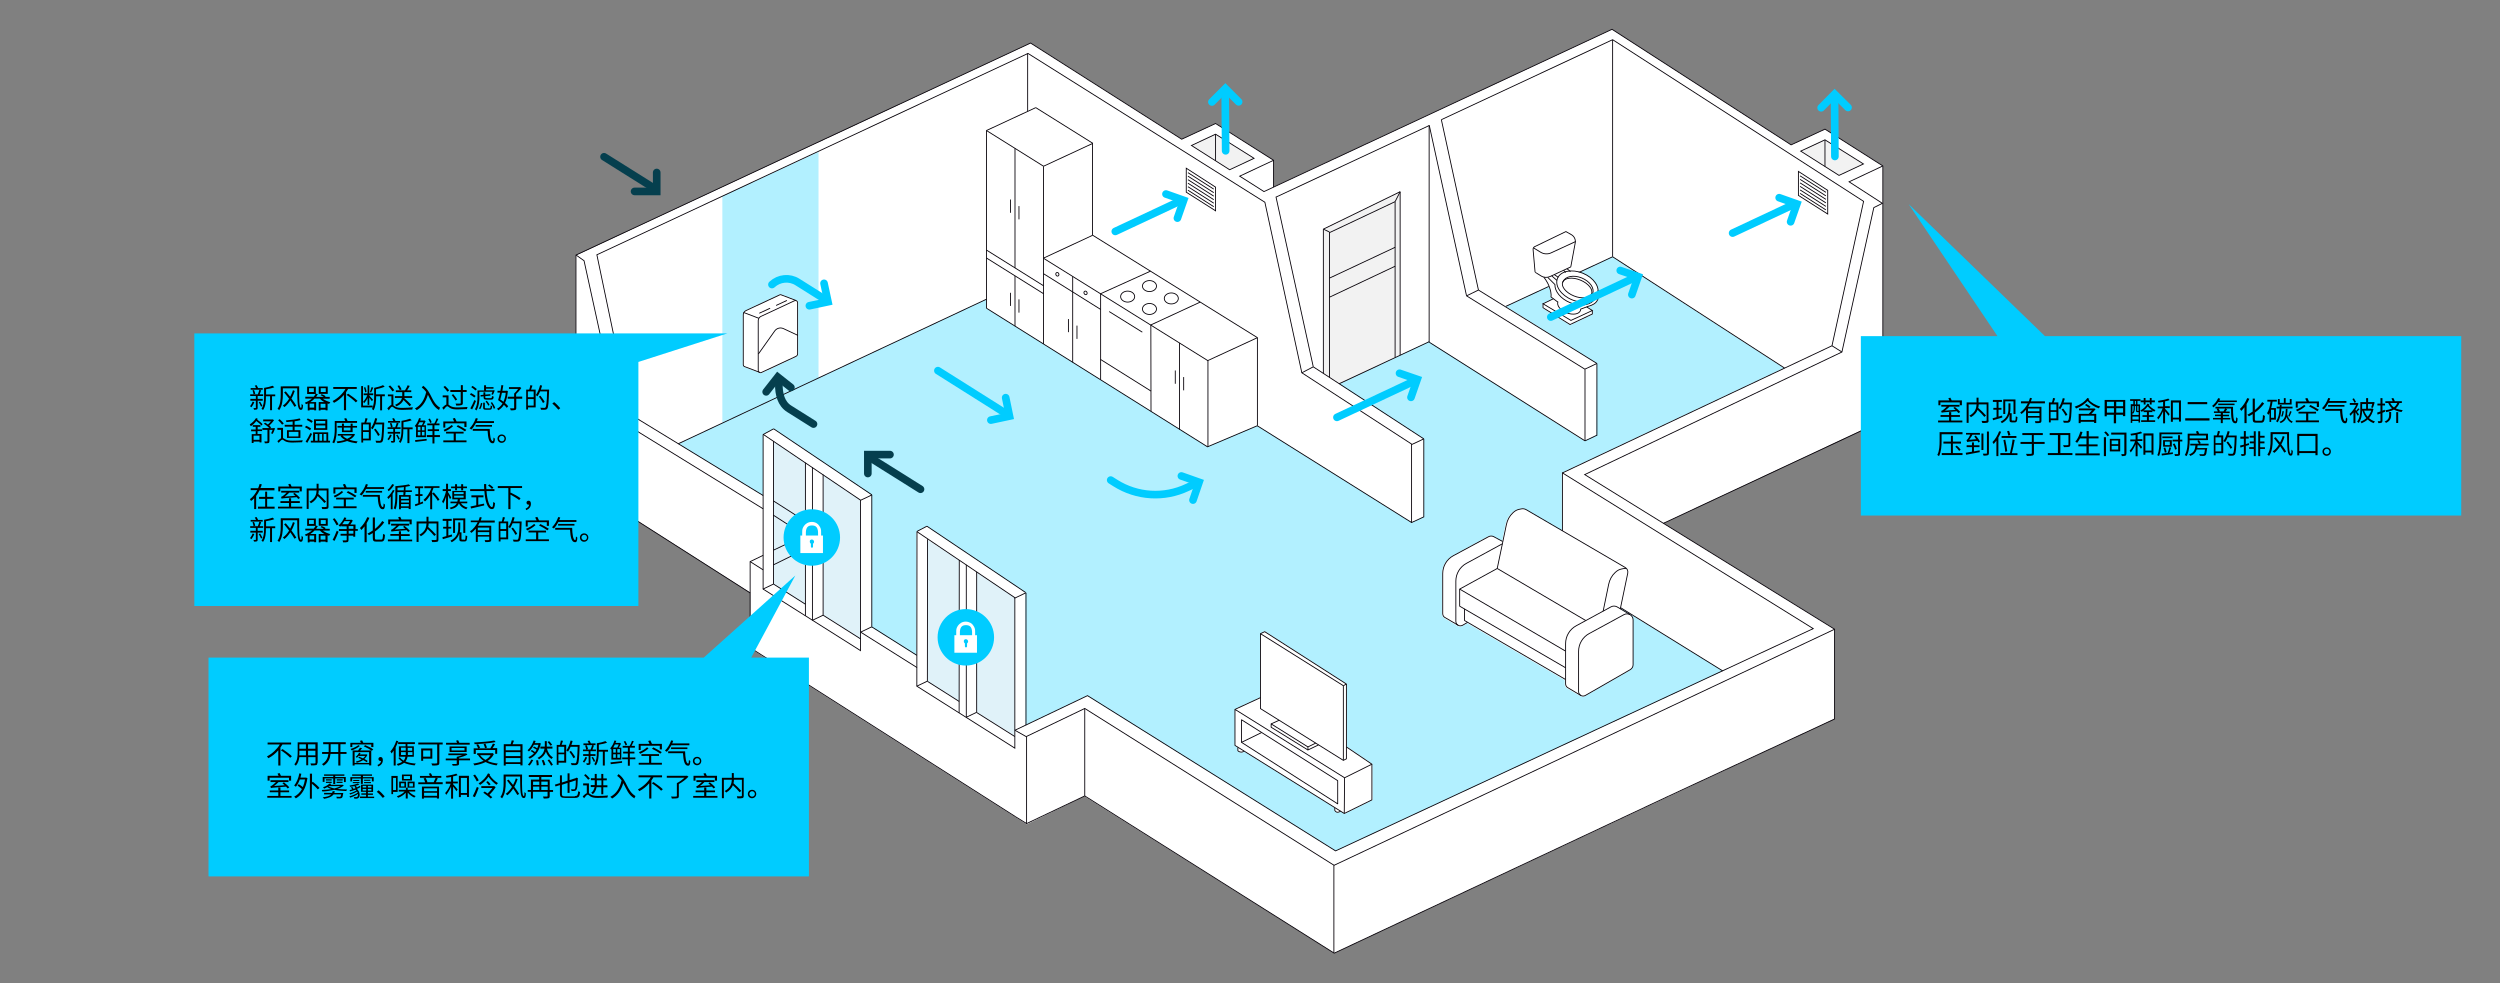 <?xml version="1.0" encoding="utf-8"?>
<!-- Generator: Adobe Illustrator 21.1.0, SVG Export Plug-In . SVG Version: 6.00 Build 0)  -->
<svg version="1.1" id="Слой_1" xmlns="http://www.w3.org/2000/svg" xmlns:xlink="http://www.w3.org/1999/xlink" x="0px" y="0px"
	 viewBox="0 0 1637.7 644" style="enable-background:new 0 0 1637.7 644;" xml:space="preserve">
<rect x="0" y="0" width="1637.7" height="644" fill="#808080" stroke="none"/>
<style type="text/css">
	.st0{fill:#FFFFFF;}
	.st1{fill:#E0F2F9;}
	.st2{fill:#B2F0FF;}
	.st3{fill:#F2F2F2;}
	.st4{fill:none;stroke:#050007;stroke-width:0.567;stroke-miterlimit:22.926;}
	.st5{fill:#00CCFF;}
	.st6{fill:none;stroke:#053F4E;stroke-width:5;stroke-linecap:round;stroke-miterlimit:22.926;}
	.st7{fill:none;stroke:#050007;stroke-width:0.567;stroke-linejoin:round;stroke-miterlimit:22.926;}
	.st8{fill:#F2F2F2;stroke:#050007;stroke-width:0.567;stroke-miterlimit:22.926;}
	.st9{fill:none;stroke:#00CCFF;stroke-width:5;stroke-linecap:round;stroke-miterlimit:22.926;}
	.st10{fill:none;stroke:#050007;stroke-width:0.567;stroke-linecap:round;stroke-linejoin:round;stroke-miterlimit:22.926;}
	.st11{enable-background:new    ;}
</style>
<title>working_scheme</title>
<polygon class="st0" points="675.2,28.2 377.2,167.3 377.3,315.6 491.5,388.3 491.5,424.7 672.6,540 710.3,521.6 874,624.4 
	1201.8,470.9 1201.8,412.1 1089.7,342.8 1233.5,275.2 1233.5,108.7 1195.5,84.6 1173.3,94.9 1056,19.2 834.3,122.5 834.3,105 
	796.4,80.8 774.2,91.2 "/>
<polygon class="st1" points="506.7,289 527.6,303.1 527.4,396 506.7,382.8 "/>
<polygon class="st1" points="639.8,374.6 664.8,391.4 664.8,482.1 639.8,466.6 "/>
<polygon class="st1" points="607.5,353.6 628.3,366.9 628.3,459.3 607.6,446.5 "/>
<polygon class="st1" points="539.2,310.9 563.7,327.3 563.7,418.5 539.2,403 "/>
<polygon class="st2" points="1023.2,374.8 1023.1,309.8 1168.7,241.1 1107.3,201.4 1056.4,168.2 986.4,200.7 1046.1,238.1 
	1045.7,285.1 1037.9,288.8 936,223.8 876.9,251.4 932.7,287.5 932.7,338.5 924.7,342.3 823.6,278.9 791,292.7 646.2,201.9 
	646.2,196 444.3,290.7 499.8,324.6 499.9,284.7 506.8,280.9 570.9,324.3 571,410.9 600.3,429.3 600.3,348.4 607,344.6 671.7,388.2 
	671.8,475 712.1,455.7 874.9,557.4 1128.5,439.5 "/>
<polygon class="st2" points="536.2,247.7 473.2,277.1 473.2,128.5 536.2,99.4 "/>
<polygon class="st3" points="877.2,251.4 917.2,232.7 917.2,125.6 866.9,150.1 866.9,244.6 "/>
<line class="st4" x1="683.6" y1="108.9" x2="715.9" y2="93.9"/>
<line class="st4" x1="646.2" y1="85.5" x2="678.5" y2="70.5"/>
<line class="st4" x1="673.2" y1="35.1" x2="673.2" y2="72.9"/>
<line class="st4" x1="715.7" y1="93.9" x2="715.7" y2="154.1"/>
<line class="st4" x1="683.6" y1="108.9" x2="683.6" y2="225.3"/>
<line class="st4" x1="444.3" y1="290.7" x2="646.2" y2="196"/>
<line class="st4" x1="491.4" y1="388.4" x2="377.1" y2="315.5"/>
<line class="st4" x1="499.9" y1="333.3" x2="405.4" y2="275.1"/>
<line class="st4" x1="499.9" y1="324.6" x2="412.9" y2="271.5"/>
<line class="st4" x1="944.2" y1="78.4" x2="1056.4" y2="26"/>
<line class="st4" x1="852.8" y1="244.2" x2="860.3" y2="240.3"/>
<line class="st4" x1="932.7" y1="287.5" x2="860.3" y2="240.3"/>
<line class="st4" x1="924.8" y1="291.2" x2="932.7" y2="287.5"/>
<line class="st4" x1="936.2" y1="82.2" x2="936.2" y2="224.2"/>
<line class="st4" x1="877.2" y1="251.4" x2="936.3" y2="223.8"/>
<line class="st4" x1="1038.3" y1="288.8" x2="936.3" y2="224.2"/>
<path class="st4" d="M1074.6,68.6"/>
<line class="st4" x1="986.4" y1="200.7" x2="1056.4" y2="168.2"/>
<line class="st4" x1="1038.3" y1="241.9" x2="960.7" y2="193.8"/>
<line class="st4" x1="1046.1" y1="238.1" x2="968.5" y2="190"/>
<line class="st4" x1="1038.3" y1="241.9" x2="1038.3" y2="288.8"/>
<line class="st4" x1="1169" y1="241.1" x2="1056.4" y2="168.2"/>
<line class="st4" x1="1089.7" y1="342.8" x2="1233.6" y2="275.5"/>
<line class="st4" x1="1128.5" y1="439.5" x2="1023.4" y2="374.4"/>
<line class="st4" x1="672.5" y1="482.4" x2="672.5" y2="539.5"/>
<line class="st4" x1="710.6" y1="464.2" x2="710.6" y2="521.4"/>
<path class="st4" d="M1102.5,276.1"/>
<path class="st4" d="M1179.4,325.2"/>
<path class="st4" d="M1109.8,272.9"/>
<path class="st4" d="M1193.2,326.7"/>
<polyline class="st4" points="874,566.9 710.6,464.1 672.3,482.5 "/>
<line class="st4" x1="873.8" y1="566.9" x2="1201.8" y2="412.2"/>
<polyline class="st4" points="1092.7,521.7 874,624.4 710.6,521.4 672.5,539.5 665.4,535.1 "/>
<polyline class="st4" points="1023.4,309.7 1187.8,411.8 874.9,557.4 712.4,455.7 664.8,478.4 "/>
<path class="st4" d="M600.7,437.3"/>
<line class="st4" x1="672.5" y1="482.7" x2="664.9" y2="478.4"/>
<line class="st4" x1="665.4" y1="535.1" x2="491.1" y2="424.1"/>
<polyline class="st4" points="499.9,363.8 491.4,367.9 491.4,424.8 "/>
<line class="st4" x1="506.7" y1="370" x2="527.6" y2="359.7"/>
<line class="st4" x1="506.7" y1="360.4" x2="527.1" y2="350.7"/>
<line class="st4" x1="527.1" y1="350.7" x2="506.5" y2="337.4"/>
<line class="st4" x1="527.6" y1="303.1" x2="527.6" y2="403.4"/>
<line class="st4" x1="532.2" y1="306.2" x2="532.2" y2="406.3"/>
<line class="st4" x1="563.8" y1="414.1" x2="571.3" y2="410.5"/>
<line class="st4" x1="672.1" y1="388.3" x2="672.1" y2="475.1"/>
<line class="st4" x1="571.2" y1="324.2" x2="506.8" y2="280.9"/>
<line class="st4" x1="499.8" y1="284.7" x2="506.8" y2="280.9"/>
<line class="st4" x1="563.8" y1="327.7" x2="571.2" y2="324.2"/>
<line class="st4" x1="532.3" y1="406.3" x2="539.2" y2="403"/>
<line class="st4" x1="539.2" y1="310.9" x2="539.2" y2="403"/>
<line class="st4" x1="628.4" y1="366.9" x2="628.3" y2="467"/>
<line class="st4" x1="633" y1="370" x2="633" y2="469.9"/>
<line class="st4" x1="671.8" y1="388.1" x2="607.2" y2="344.7"/>
<line class="st4" x1="600.7" y1="348.1" x2="607.2" y2="344.7"/>
<line class="st4" x1="664.6" y1="391.9" x2="672.1" y2="388.3"/>
<line class="st4" x1="664.9" y1="391.6" x2="600.7" y2="348.3"/>
<path class="st4" d="M633.1,457.9"/>
<line class="st4" x1="639.8" y1="374.6" x2="639.8" y2="466.6"/>
<line class="st4" x1="607.6" y1="353.2" x2="607.5" y2="446.2"/>
<line class="st4" x1="600.6" y1="449.5" x2="607.5" y2="446.2"/>
<g>
	<line class="st4" x1="913.9" y1="132.1" x2="917.2" y2="125.6"/>
	<g>
		<line class="st4" x1="870.9" y1="152" x2="870.9" y2="247.2"/>
		<line class="st4" x1="913.9" y1="132.1" x2="913.9" y2="234.2"/>
		<line class="st4" x1="870.9" y1="152.4" x2="913.9" y2="132.1"/>
		<line class="st4" x1="917.2" y1="125.6" x2="917.2" y2="232.7"/>
		<line class="st4" x1="917.2" y1="125.6" x2="866.9" y2="150.1"/>
		<line class="st4" x1="866.9" y1="150.1" x2="866.9" y2="244.6"/>
		<line class="st4" x1="866.9" y1="150.1" x2="870.9" y2="152"/>
		<line class="st4" x1="870.9" y1="182.2" x2="913.9" y2="162"/>
		<line class="st4" x1="870.9" y1="194.7" x2="913.9" y2="174.4"/>
	</g>
</g>
<line class="st4" x1="527.4" y1="341.4" x2="506.6" y2="328.1"/>
<line class="st4" x1="1038.3" y1="241.8" x2="1046.1" y2="238.1"/>
<line class="st4" x1="1038.3" y1="288.8" x2="1046.1" y2="285.1"/>
<line class="st4" x1="1046.1" y1="238.1" x2="1046.1" y2="285.4"/>
<line class="st4" x1="1206.6" y1="230.6" x2="1200.1" y2="226.5"/>
<g>
	<polygon class="st4" points="796.3,138.1 777.1,125.9 777.1,110.2 796.3,122.6 	"/>
	<line class="st4" x1="795.1" y1="135.4" x2="778.2" y2="124.6"/>
	<line class="st4" x1="795.1" y1="123.9" x2="778.2" y2="113.1"/>
	<line class="st4" x1="795.1" y1="126.2" x2="778.2" y2="115.4"/>
	<line class="st4" x1="795.1" y1="128.5" x2="778.2" y2="117.7"/>
	<line class="st4" x1="795.1" y1="130.8" x2="778.2" y2="120"/>
	<line class="st4" x1="795.1" y1="133.1" x2="778.2" y2="122.3"/>
</g>
<polyline class="st4" points="600.7,348.1 600.6,449.5 664.8,490.1 664.8,391.5 "/>
<line class="st4" x1="639.7" y1="466.7" x2="664.8" y2="482.5"/>
<line class="st4" x1="607.5" y1="446.3" x2="628.3" y2="459.5"/>
<line class="st4" x1="571" y1="410.6" x2="600.6" y2="429.3"/>
<path class="st4" d="M571,410.6"/>
<path class="st4" d="M563.8,406.1"/>
<line class="st4" x1="632.9" y1="469.9" x2="639.8" y2="466.6"/>
<path class="st4" d="M1102.5,276.3"/>
<line class="st4" x1="873.8" y1="566.9" x2="873.8" y2="624.2"/>
<line class="st4" x1="1056.4" y1="168.2" x2="1056.4" y2="26"/>
<polyline class="st4" points="860.3,240.3 835.9,129.1 936.3,82.2 "/>
<line class="st4" x1="936.3" y1="82.2" x2="960.7" y2="193.8"/>
<line class="st4" x1="960.7" y1="193.8" x2="968.5" y2="190"/>
<line class="st4" x1="944.2" y1="78.4" x2="968.5" y2="190"/>
<polyline class="st4" points="377.4,167.1 382.6,170.8 405.5,275.3 "/>
<line class="st4" x1="405.4" y1="275.1" x2="412.9" y2="271.5"/>
<line class="st4" x1="715.9" y1="93.9" x2="678.5" y2="70.5"/>
<line class="st4" x1="646.2" y1="85.5" x2="683.6" y2="108.9"/>
<line class="st4" x1="646.2" y1="169" x2="683.6" y2="192.4"/>
<line class="st4" x1="646.2" y1="163.8" x2="683.6" y2="187.2"/>
<line class="st4" x1="646.2" y1="85.5" x2="646.2" y2="201.9"/>
<line class="st4" x1="664.9" y1="180.7" x2="664.9" y2="213.6"/>
<line class="st4" x1="664.9" y1="97.2" x2="664.9" y2="175.5"/>
<line class="st4" x1="667.5" y1="135" x2="667.5" y2="143.7"/>
<line class="st4" x1="662" y1="130.7" x2="662" y2="139.4"/>
<line class="st4" x1="667.5" y1="196.1" x2="667.5" y2="204.8"/>
<line class="st4" x1="662" y1="191.8" x2="662" y2="200.4"/>
<line class="st4" x1="721" y1="192.4" x2="753.7" y2="177.6"/>
<polyline class="st4" points="646.2,201.9 791,292.7 823.6,278.9 "/>
<line class="st4" x1="721" y1="192.2" x2="721" y2="248.7"/>
<line class="st4" x1="823.7" y1="221.2" x2="715.8" y2="154.1"/>
<path class="st4" d="M721,191.9"/>
<line class="st4" x1="791.3" y1="236.3" x2="683.6" y2="169.2"/>
<line class="st4" x1="753.8" y1="212.9" x2="786.2" y2="197.9"/>
<line class="st4" x1="823.7" y1="221.2" x2="823.7" y2="278.9"/>
<line class="st4" x1="753.9" y1="212.9" x2="754" y2="269.4"/>
<line class="st4" x1="754" y1="256.2" x2="721" y2="235.5"/>
<line class="st4" x1="748.3" y1="217.6" x2="726.6" y2="204.1"/>
<line class="st4" x1="721" y1="202.7" x2="683.6" y2="179.3"/>
<line class="st4" x1="683.8" y1="169" x2="715.8" y2="154.1"/>
<line class="st4" x1="702.7" y1="181.1" x2="702.7" y2="237.4"/>
<line class="st4" x1="705.5" y1="213.3" x2="705.5" y2="222"/>
<line class="st4" x1="699.9" y1="209" x2="699.9" y2="217.6"/>
<ellipse transform="matrix(0.944 -0.329 0.329 0.944 -20.626 237.828)" class="st4" cx="692.9" cy="179.9" rx="1" ry="1.2"/>
<ellipse transform="matrix(0.904 -0.428 0.428 0.904 -13.501 323.012)" class="st4" cx="710.9" cy="191.5" rx="1" ry="1.2"/>
<ellipse class="st4" cx="738.7" cy="194.3" rx="4.6" ry="3.6"/>
<ellipse class="st4" cx="753" cy="187.4" rx="4.6" ry="3.6"/>
<ellipse class="st4" cx="753" cy="202.4" rx="4.6" ry="3.6"/>
<ellipse class="st4" cx="767.3" cy="195.5" rx="4.6" ry="3.6"/>
<line class="st4" x1="791" y1="236.3" x2="823.7" y2="221.2"/>
<line class="st4" x1="772.7" y1="224.7" x2="772.7" y2="281.4"/>
<line class="st4" x1="775.4" y1="247" x2="775.4" y2="255.7"/>
<line class="st4" x1="769.9" y1="242.7" x2="769.9" y2="251.4"/>
<line class="st4" x1="791.3" y1="236.3" x2="791.3" y2="292.7"/>
<polyline class="st4" points="1023.5,374.8 1023.5,309.8 1200.1,226.5 1220.8,131.9 1056.4,26 "/>
<line class="st4" x1="539.2" y1="403" x2="563.7" y2="418.5"/>
<line class="st4" x1="499.8" y1="385.9" x2="506.7" y2="382.6"/>
<line class="st4" x1="563.8" y1="414.1" x2="600.7" y2="437.3"/>
<line class="st4" x1="491.4" y1="367.9" x2="499.9" y2="373.3"/>
<polyline class="st4" points="932.7,287.5 932.7,338.6 924.7,342.3 823.6,278.9 "/>
<path class="st4" d="M1074.6,68.6"/>
<path class="st4" d="M1109.8,272.9"/>
<path class="st4" d="M1102.5,276.3"/>
<path class="st4" d="M1023.4,374.4"/>
<path class="st4" d="M1102.5,276.1"/>
<path class="st4" d="M1179.4,325.2"/>
<path class="st4" d="M600.7,437.3"/>
<path class="st4" d="M633.1,457.9"/>
<g>
	<circle class="st5" cx="531.8" cy="352.1" r="18.5"/>
	<path class="st0" d="M531.8,341.9L531.8,341.9c-2.4,0-4.1,1.2-5.1,2.6c-1.6,2.3-1.1,3.5-1.2,6.3h-1.2v11.5h7.4h7.4v-11.5h-1.2
		c-0.1-2.8,0.4-4-1.2-6.3C535.9,343.1,534.2,341.9,531.8,341.9L531.8,341.9z M531.8,353.4c0.8,0,1.5,0.7,1.5,1.5
		c0,0.5-0.3,1-0.7,1.3v1.9c0,0.4-0.3,0.7-0.7,0.7s-0.7-0.3-0.7-0.7v-1.9c-0.4-0.3-0.7-0.7-0.7-1.3C530.3,354,531,353.4,531.8,353.4z
		 M527.9,350.8c-0.1-3.3,0-6.6,3.9-6.6c0,0,0,0,0.1,0s0,0,0.1,0c3.9,0,4,3.4,3.9,6.6h-4H527.9z"/>
</g>
<path class="st4" d="M571,410.6"/>
<path class="st4" d="M563.8,406.1"/>
<line class="st4" x1="405.4" y1="275.1" x2="412.9" y2="271.5"/>
<path class="st4" d="M721,191.9"/>
<g>
	<path class="st0" d="M1046.9,190.1L1046.9,190.1c-0.2-1.5-0.8-3-1.8-4.5c-1.8-2.7-4.8-4.9-8.3-6.4c-2.7-1.1-5.5-1.6-7.9-1.5l-2-1.7
		l2.2-1l-0.1-0.2h0.2l2.9-15.7c0-0.3,0.1-0.5,0.1-0.8l0,0l0,0c0-1.9-1-3.7-2.6-4.7l-3.8-2.2l-20.6,10c-0.7,0.4-1.2,1.3-1.1,2.2
		l1.3,14.8h0.3l-0.2,0.2l3.9,2.4c0.6,0.3,1.2,0.6,1.8,0.8c0.3,0.3,2.4,2.8,3.7,6.7c1.4,4.1,0.9,6,0.9,6l-0.1,0.2l1.3,1l-6.8,3.4
		l0.3,0.2v2.6l18,11.1l14.7-7l0.1-0.1v-2.3l0.3-0.1l-3.7-2.3l0.6-0.2c0.1,0,3.4-0.8,5.1-2.8C1047.6,196,1048,193.1,1046.9,190.1z"/>
	<g>
		
			<ellipse transform="matrix(0.376 -0.927 0.927 0.376 469.361 1075.34)" class="st4" cx="1033.2" cy="189.1" rx="5.6" ry="10.2"/>
		<path class="st4" d="M1023.8,185c0-0.2,0.1-0.4,0.2-0.6c1.4-3.4,6.9-4.5,12.2-2.3c5.3,2.2,8.5,6.7,7.1,10.2
			c-0.2,0.6-0.6,1.1-1,1.5"/>
		
			<ellipse transform="matrix(0.376 -0.927 0.927 0.376 470.451 1074.819)" class="st4" cx="1033.3" cy="188.1" rx="9.4" ry="14.1"/>
		<path class="st4" d="M1011.3,181.6c0,0,2.3,2.5,3.8,6.8s0.9,6.1,0.9,6.1l4.5,3.4"/>
		<path class="st4" d="M1020.6,197.6c-1,2.4,1.5,5.7,5.6,7.3s8.1,1,9.1-1.4c0.1-0.3,0.2-0.6,0.2-1l5.1-1.9c0,0,3.3-0.7,5-2.7
			s2.2-4.8,1.2-7.7"/>
		<polyline class="st4" points="1017.6,195.7 1010.8,199 1029.1,209.9 1043.1,203.4 1039.4,201.1 		"/>
		<polyline class="st4" points="1043.1,203.4 1043.1,205.7 1028.5,212.6 1010.8,201.6 1010.8,198.9 		"/>
		<path class="st4" d="M1029,174.8l2.9-15.7c0.4-2.1-0.6-4.2-2.4-5.3l-3.7-2.1l-20.5,9.9c-0.7,0.4-1.1,1.1-1,1.9l1.3,14.8"/>
		<line class="st4" x1="1026.5" y1="176" x2="1028.8" y2="178"/>
		<line class="st4" x1="1024.3" y1="177.1" x2="1025.7" y2="178.5"/>
		<line class="st4" x1="1018.2" y1="179.9" x2="1020.8" y2="181.7"/>
		<line class="st4" x1="1016.5" y1="180.7" x2="1019.9" y2="183.7"/>
		<path class="st4" d="M1044.7,195.8c-2.4,4.1-9.4,5.3-16.1,2.5c-6.2-2.5-10.2-7.5-10-11.9l-4.7-4.7"/>
		<path class="st4" d="M1004.6,162.4l4.6,2.8c2.1,1.3,4.7,1.5,7,0.4l16-7.4"/>
		<path class="st4" d="M1005.7,178.4l3.9,2.4c1.8,1.1,4,1.2,5.9,0.3l13.6-6.3"/>
	</g>
</g>
<g>
	<circle class="st5" cx="632.7" cy="417.5" r="18.5"/>
	<path class="st0" d="M632.7,407.2L632.7,407.2c-2.4,0-4.1,1.2-5.1,2.6c-1.6,2.3-1.1,3.5-1.2,6.3h-1.2v11.5h7.4h7.4v-11.5h-1.2
		c-0.1-2.8,0.4-4-1.2-6.3C636.9,408.5,635.1,407.3,632.7,407.2L632.7,407.2z M632.7,418.7c0.8,0,1.5,0.7,1.5,1.5
		c0,0.5-0.3,1-0.7,1.3v1.9c0,0.4-0.3,0.7-0.7,0.7s-0.7-0.3-0.7-0.7v-1.9c-0.4-0.3-0.7-0.7-0.7-1.3
		C631.2,419.4,631.9,418.7,632.7,418.7z M628.8,416.1c-0.1-3.3,0-6.6,3.9-6.6c0,0,0,0,0.1,0s0,0,0.1,0c3.9,0,4,3.4,3.9,6.6h-4H628.8
		z"/>
</g>
<g>
	<line class="st6" x1="428.7" y1="123.4" x2="395.7" y2="102.7"/>
	<polyline class="st6" points="430.2,113 430.2,125.4 415.7,125.4 	"/>
</g>
<g>
	<line class="st6" x1="570" y1="299.8" x2="603" y2="320.5"/>
	<polyline class="st6" points="568.5,310.2 568.5,297.8 583,297.8 	"/>
</g>
<g>
	<path class="st0" d="M1067.7,402.7c0,0-0.1,0-0.1-0.1l0,0l-6.1-3.6l4.8-23.4c0.3-1.6-0.4-3.1-1.8-3.9l-64.7-37.8
		c-1.2-0.7-2.5-0.9-3.7-0.6c-0.2,0-0.4,0.1-0.6,0.1c-0.8,0.2-1.8,0.3-2.8,0.9c-0.7,0.4-1.4,0.9-2.1,1.5c-2.2,2-3.7,4.8-4.4,7.9
		l-2.2,10.8l-5.8-3.2c-1.2-0.5-2.5-0.4-3.7,0.2L951.7,364c-4.4,2.4-7.1,6.9-7.1,11.9v26.3c0,1.2,0.7,2.3,1.8,2.9l8.3,4.9l0.1,0.1
		h0.1l0,0l0,0c0.5,0.3,1,0.4,1.5,0.4s1.1-0.1,1.6-0.4l3.2-1.8l63.8,37.2v2.7c0,1.1,0.5,2.1,1.5,2.7l8.7,5.1l0,0l0,0l0,0l0,0
		c0.5,0.3,1,0.4,1.6,0.4c0.5,0,1.1-0.1,1.6-0.4l29.4-16.9c1.2-0.7,2-2,2-3.4v-29.4C1069.8,404.8,1069,403.4,1067.7,402.7z"/>
	<g>
		<path class="st7" d="M1067.9,438.7l-29.4,16.9c-2,1.1-4.4-0.3-4.4-2.6v-26.3c0-4.9,2.7-9.4,7-11.7l22.8-12.4
			c2.7-1.4,5.9,0.5,5.9,3.5v29.4C1069.8,436.8,1069.1,438,1067.9,438.7z"/>
		<path class="st7" d="M1035.6,455.6l-8.7-5.2c-0.8-0.5-1.3-1.4-1.3-2.5v-26.3c0-4.9,2.7-9.4,7-11.7l22.8-12.4
			c1.3-0.7,2.8-0.6,4,0.1l8.4,5"/>
		<path class="st7" d="M961.4,407.7l-3.3,1.9c-2,1.1-4.4-0.3-4.4-2.6v-26.3c0-4.9,2.7-9.4,7-11.7l23.5-12.8"/>
		<path class="st7" d="M984.3,354.7l-5.9-3.2c-1.1-0.5-2.3-0.5-3.5,0.2L952.1,364c-4.3,2.3-7,6.8-7,11.7V402c0,1.2,0.7,2.2,1.6,2.6
			l8.5,5"/>
		<polyline class="st7" points="1025.5,426.5 956.2,385.9 980.8,372.4 1038.8,406.5 		"/>
		<polyline class="st7" points="1025.5,437.4 956.2,397.1 956.2,385.9 		"/>
		<polyline class="st7" points="959.4,398.9 959.4,406.5 1025.5,445.1 		"/>
		<path class="st7" d="M980.8,372.4l6-28.7c0.6-3,2.1-5.8,4.3-7.8c0.6-0.6,1.3-1.1,2-1.5c1.3-0.7,2.5-0.8,3.3-1
			c1.2-0.3,2.5-0.1,3.6,0.6l64.7,37.8c1.3,0.7,1.9,2.2,1.6,3.7l-4.9,23.5"/>
		<path class="st7" d="M1050.2,400.3l3.6-17.5c0.6-3,2.1-5.8,4.3-7.8c0.6-0.6,1.3-1.1,2-1.5c1.3-0.7,2.5-0.8,3.3-1
			c0.6-0.1,1.2-0.2,1.8-0.1"/>
	</g>
</g>
<line class="st4" x1="827.7" y1="100.8" x2="827.7" y2="100.9"/>
<polyline class="st4" points="412.9,271.5 391,166.9 673.4,35 828.6,132.5 852.8,244.2 924.7,290.9 924.7,342.3 "/>
<polygon class="st8" points="805.5,111.2 821.5,103.7 796.3,87.9 780.5,95.3 "/>
<polyline class="st4" points="377.3,315.6 377.3,167.1 675.1,28.2 774.1,91.2 796.3,80.9 834.3,105 834.3,122.6 "/>
<line class="st4" x1="796.3" y1="87.9" x2="796.3" y2="105.4"/>
<line class="st4" x1="1226.9" y1="104.6" x2="1226.9" y2="104.6"/>
<polygon class="st8" points="1204.7,114.9 1220.7,107.4 1220.7,107.4 1195.5,91.6 1179.6,99 "/>
<polyline class="st4" points="834.3,105 812.1,115.4 828,125.5 1056,19.2 1173.3,94.9 1195.5,84.6 1233.4,108.7 1233.4,275.3 "/>
<g>
	<line class="st9" x1="1201.8" y1="63.6" x2="1202" y2="102.5"/>
	<polyline class="st9" points="1193,70.6 1201.8,61.7 1210.6,70.4 	"/>
</g>
<line class="st4" x1="1195.5" y1="91.6" x2="1195.5" y2="109.1"/>
<polyline class="st4" points="1233.4,108.7 1211.3,119.1 1233.1,133.2 1227.5,136 1206.6,230.6 1038.1,310.9 1201.8,412.2 
	1201.8,471 1092.7,521.7 "/>
<line class="st9" x1="614.4" y1="242.8" x2="660.4" y2="271.8"/>
<polyline class="st9" points="530.2,200.3 542.4,197.7 539.8,185.6 "/>
<polyline class="st9" points="649.1,275.2 661.3,272.6 658.8,260.5 "/>
<g>
	<path class="st9" d="M727.6,314.5l3,1.9c14.2,9,32,10.1,47.2,2.9l3.2-1.5"/>
	<polyline class="st9" points="781.5,327.6 785.5,315.9 773.9,311.8 	"/>
</g>
<g>
	<line class="st9" x1="875.8" y1="273.4" x2="925" y2="250.3"/>
	<polyline class="st9" points="924.3,260.3 928.4,248.5 916.8,244.5 	"/>
</g>
<g>
	<line class="st9" x1="1015.9" y1="207.7" x2="1070.2" y2="182.2"/>
	<polyline class="st9" points="1069,193 1073.1,181.2 1061.4,177.2 	"/>
</g>
<line class="st9" x1="730.6" y1="151.6" x2="772" y2="132.2"/>
<polyline class="st9" points="771.3,142.9 775.4,131.2 763.8,127.1 "/>
<polygon class="st5" points="1250.3,133.7 1339.6,220.2 1612.3,220.2 1612.3,337.7 1219,337.7 1219,220.2 1308.5,220.2 "/>
<polygon class="st5" points="476.5,218.4 127.3,218.4 127.3,397 418.2,397 418.2,237.1 "/>
<polyline class="st4" points="499.9,284.7 499.9,385.9 563.7,426.2 563.7,327.6 "/>
<line class="st4" x1="506.7" y1="289" x2="506.7" y2="382.6"/>
<line class="st4" x1="571.1" y1="324.2" x2="571.1" y2="410.3"/>
<line class="st4" x1="563.8" y1="327.7" x2="499.9" y2="284.5"/>
<line class="st4" x1="506.7" y1="382.6" x2="527.6" y2="395.8"/>
<polygon class="st5" points="521,377 461,430.8 136.6,430.8 136.6,574.1 529.9,574.1 529.9,430.8 492.1,430.8 "/>
<g>
	<path class="st0" d="M899,500.6c0-0.1,0-0.2-0.1-0.2l-16.6-11.2v-41l0,0l0,0c0-0.1,0-0.2-0.1-0.2l-53.5-34.3
		c-0.1-0.1-0.2-0.1-0.3,0l-2.8,1.3l0,0l0,0c-0.1,0-0.1,0.1-0.1,0.2v41.7l-16.5,7.6l0,0l0,0c-0.1,0-0.1,0.1-0.1,0.2v23.6
		c0,0.1,0.1,0.2,0.1,0.2l1.8,1.1v2.2c0,0.1,0,0.1,0.1,0.2c0,0,0.9,1,2.5,1c1,0,1.4-0.4,1.6-0.7l59.3,36.9l0,0v1.7v0.1
		c0,0.1,0.7,1.4,2.1,1.4c0.9,0,1.6-0.4,2-0.7l2.3,1.4h0.1h0.1l0,0l18.1-8.9c0.1,0,0.2-0.1,0.2-0.3L899,500.6L899,500.6L899,500.6z"
		/>
	<g>
		<polygon class="st7" points="880,498.1 825.7,464.2 825.7,415.1 880,449.2 		"/>
		<path class="st7" d="M825.7,415.1"/>
		<polyline class="st7" points="825.7,415.1 828.5,413.8 882,448.1 880,449.2 		"/>
		<polyline class="st7" points="880,498.1 882,497.1 882,448.1 		"/>
		<line class="st7" x1="809" y1="464.7" x2="825.7" y2="457"/>
		<polyline class="st7" points="882,489.3 898.7,500.6 880.8,509.5 		"/>
		<polygon class="st7" points="876.3,511.4 813.3,471.5 813.3,486.3 876.3,526.6 		"/>
		<polygon class="st7" points="809,488.3 880.6,532.9 880.8,509.5 809,464.7 		"/>
		<polyline class="st7" points="898.7,500.6 898.7,524 880.6,532.9 		"/>
		<path class="st7" d="M810.9,489.6v2.2c0,0,0.8,0.9,2.3,0.9s1.5-0.9,1.5-0.9"/>
		<path class="st7" d="M874.4,529.2v1.7c0,0,0.6,1.2,1.8,1.2s2-0.8,2-0.8"/>
		<line class="st7" x1="838" y1="471.8" x2="832.7" y2="474.2"/>
		<polyline class="st7" points="861.9,486.8 856.8,489.3 856.8,491.3 863.7,488 		"/>
		<polyline class="st7" points="856.8,491.3 832.7,476.4 832.7,474.2 856.8,489.3 		"/>
		<line class="st7" x1="813.3" y1="486.3" x2="826.4" y2="479.9"/>
	</g>
</g>
<g>
	<polygon class="st4" points="1197.3,140.2 1178.1,128 1178.1,112.3 1197.3,124.7 	"/>
	<line class="st4" x1="1196.1" y1="137.5" x2="1179.2" y2="126.7"/>
	<line class="st4" x1="1196.1" y1="126" x2="1179.2" y2="115.2"/>
	<line class="st4" x1="1196.1" y1="128.3" x2="1179.2" y2="117.5"/>
	<line class="st4" x1="1196.1" y1="130.6" x2="1179.2" y2="119.8"/>
	<line class="st4" x1="1196.1" y1="132.9" x2="1179.2" y2="122.1"/>
	<line class="st4" x1="1196.1" y1="135.2" x2="1179.2" y2="124.4"/>
</g>
<g>
	<line class="st9" x1="1135" y1="152.7" x2="1173.6" y2="134.6"/>
	<polyline class="st9" points="1173,145.3 1177.1,133.6 1165.5,129.5 	"/>
</g>
<g>
	<path class="st0" d="M522.1,196.9c-0.1-0.1-0.3-0.1-0.4-0.2l0,0l-10-3.8c-0.4-0.1-0.8-0.1-1.1,0.1l-22.1,10.3
		c-1.1,0.5-1.9,1.7-1.9,2.9v32.7c0,0.6,0.3,1.1,0.9,1.5l9.9,3.8l0,0c0.3,0.2,0.6,0.3,0.9,0.3s0.5-0.1,0.7-0.2l22.5-10.5
		c0.9-0.4,1.4-1.3,1.4-2.2v-33.3C522.9,197.7,522.6,197.2,522.1,196.9z"/>
	<g>
		<path class="st7" d="M521.3,233.5L498.8,244c-1,0.5-2.1-0.3-2.1-1.3V210c0-1.1,0.7-2.2,1.7-2.7l22.1-10.3c0.9-0.4,2,0.2,2,1.3
			v33.3C522.6,232.4,522.1,233.2,521.3,233.5z"/>
		<line class="st7" x1="487.1" y1="204.7" x2="497.1" y2="208.5"/>
		<path class="st7" d="M521.6,196.9l-10-3.8c-0.3-0.1-0.6-0.1-0.9,0.1l-22.1,10.3c-1,0.5-1.7,1.5-1.7,2.7v32.7c0,0.5,0.3,1,0.7,1.2
			l10,3.8"/>
		<path class="st7" d="M496.8,231.9l10.7-15.1c1.3-1.8,3.7-2.5,5.8-1.5l9.4,4.4"/>
	</g>
	<line class="st10" x1="497.6" y1="205.1" x2="504.3" y2="202"/>
	<line class="st10" x1="508.6" y1="200" x2="515.3" y2="196.9"/>
</g>
<path class="st9" d="M505.7,186.4L505.7,186.4c4.6-4.3,11.5-5,16.8-1.6l15.9,10"/>
<polyline class="st6" points="518.1,253.8 509.5,247 501.9,256.7 "/>
<path class="st6" d="M532.9,277.8l-15.9-10c-5.3-3.3-6.8-9.6-6.8-15.9"/>
<g>
	<line class="st9" x1="802.6" y1="59.9" x2="802.9" y2="98.8"/>
	<polyline class="st9" points="793.9,66.8 802.7,58 811.4,66.7 	"/>
</g>
<g class="st11">
	<path d="M166.6,263.4c-0.4,1.2-1.2,2.5-1.9,3.4c-0.2-0.2-0.6-0.5-0.9-0.7c0.7-0.8,1.3-1.9,1.7-3L166.6,263.4z M168.8,262.5v4.6
		c0,0.6-0.1,0.9-0.5,1.1c-0.4,0.2-1,0.2-1.9,0.2c-0.1-0.3-0.2-0.8-0.4-1.1c0.6,0,1.2,0,1.4,0c0.2,0,0.2-0.1,0.2-0.2v-4.6H164v-1.2
		h3.6v-1.9h-3.7v-1.1h5c0.3-0.8,0.8-2,1-2.9l1.2,0.3c-0.3,0.9-0.7,1.8-1,2.6h2.3v1.1h-3.6v1.9h3.3v1.2H168.8z M172.1,255.3h-7.9
		v-1.1h3.5c-0.2-0.5-0.5-1.2-0.8-1.6l1.2-0.3c0.3,0.6,0.7,1.4,1,1.9h3V255.3z M166.4,255.5c0.4,0.8,0.7,1.8,0.8,2.5l-1.1,0.3
		c-0.1-0.7-0.4-1.8-0.7-2.6L166.4,255.5z M170.4,263.1c0.6,0.9,1.2,2.1,1.5,2.8l-0.9,0.5c-0.3-0.8-0.9-2-1.5-2.9L170.4,263.1z
		 M180.2,259.6h-2v9.1h-1.3v-9.1h-2.7v0.6c0,2.6-0.2,6.1-1.9,8.4c-0.2-0.3-0.7-0.6-1-0.8c1.5-2.2,1.7-5.2,1.7-7.6v-6.1
		c2-0.3,4.3-0.9,5.6-1.4l1.1,1c-1.5,0.6-3.5,1-5.4,1.3v3.4h6V259.6z"/>
	<path d="M196,253.2c-0.1,8.5-0.1,14,1.2,14c0.3,0,0.4-1.2,0.4-2.7c0.2,0.3,0.6,0.7,0.9,0.9c-0.1,2.4-0.4,3.1-1.4,3.1
		c-2.3,0-2.3-4.8-2.4-14.1h-9.4v4c0,3-0.3,7.4-2.4,10.3c-0.2-0.3-0.8-0.7-1.1-0.9c2-2.7,2.1-6.6,2.1-9.4v-5.3H196z M193.1,256.1
		c-0.6,1.7-1.3,3.5-2.2,5c1.3,1.7,2.5,3.4,3.2,4.7l-1.2,0.7c-0.6-1.1-1.6-2.6-2.7-4.2c-1.2,1.8-2.5,3.4-3.9,4.4
		c-0.3-0.3-0.7-0.8-1-1c1.5-1,2.9-2.6,4.1-4.5c-1.1-1.5-2.2-2.9-3.3-4.2l1.1-0.6c0.9,1.1,1.9,2.3,2.9,3.5c0.7-1.4,1.4-2.8,1.8-4.3
		L193.1,256.1z"/>
	<path d="M211.2,261c1.4,1.1,3.3,2,5.2,2.5c-0.3,0.3-0.7,0.7-0.8,1.1c-0.3-0.1-0.7-0.2-1-0.3v4.5h-1.3v-0.4H210v0.5h-1.2v-5.5h3.7
		c-1.2-0.6-2.2-1.4-3-2.3h-3.4c-0.8,0.8-1.7,1.6-2.8,2.3h3.8v5.4h-1.3v-0.4h-3v0.5h-1.2v-4.6c-0.4,0.2-0.8,0.4-1.2,0.5
		c-0.1-0.3-0.5-0.8-0.7-1c1.9-0.7,3.5-1.7,4.7-2.7H200v-1.2h5.5c0.5-0.6,0.9-1.2,1.2-1.8h-5.5v-4.8h5.7v4.6l1.3,0.3
		c-0.3,0.6-0.7,1.2-1.1,1.8h5c-0.6-0.4-1.4-0.8-2.1-1.1l0.7-0.7c0.9,0.3,2.1,0.9,2.6,1.3l-0.4,0.5h3.1v1.2H211.2z M205.6,254.3h-3.2
		v2.5h3.2V254.3z M205.8,264.4h-3v2.6h3V264.4z M214.7,258h-5.9v-4.8h5.9V258z M213.2,267.1v-2.6H210v2.6H213.2z M213.4,254.3h-3.3
		v2.5h3.3V254.3z"/>
	<path d="M228,254.9c-0.4,0.7-0.8,1.3-1.3,2v11.8h-1.4v-10c-1.8,2.1-4,3.9-6.5,5.2c-0.2-0.3-0.6-0.9-0.9-1.2
		c3.5-1.8,6.6-4.8,8.4-7.9h-8v-1.3h15.4v1.3H228z M228.1,257.9c2.1,1.4,4.8,3.4,6.1,4.7l-1.1,1c-1.3-1.4-3.9-3.5-6.1-4.9
		L228.1,257.9z"/>
	<path d="M244.1,266.9h-7.5v-14h1.2v12.8h6.3V266.9z M240.8,260.7c-0.6,1.4-1.5,2.7-2.3,3.5c-0.1-0.3-0.4-0.8-0.6-1.1
		c1-0.9,2.1-2.6,2.7-4.2h-2.4v-1.2h2.6v-5.3h1.1v5.3h2.6v1.2h-2.6v0.2c0.5,0.5,2.1,2.4,2.5,2.8l-0.8,0.9c-0.3-0.5-1.1-1.6-1.7-2.4
		v4.8h-1.1V260.7z M239.2,257c-0.1-0.9-0.4-2.1-0.8-3.1l0.9-0.3c0.4,1,0.8,2.3,0.8,3.1L239.2,257z M244.5,253.9
		c-0.4,1.1-1,2.3-1.4,3.2l-0.8-0.3c0.4-0.9,0.9-2.3,1.1-3.2L244.5,253.9z M252.2,259.6h-1.9v9.2h-1.3v-9.2h-2.6v0.2
		c0,3.2-0.2,6.3-1.7,9c-0.2-0.3-0.7-0.6-1-0.8c1.2-2.6,1.4-5.5,1.4-8.2v-5.7c2.1-0.5,4.5-1.1,5.8-1.8l1.1,1
		c-1.5,0.7-3.7,1.3-5.7,1.7v3.3h5.8V259.6z"/>
	<path d="M257.5,265.4c0.3,0.2,0.7,0.5,1.3,0.9c1.2,0.8,2.8,0.9,4.9,0.9c2.2,0,5-0.2,6.8-0.4c-0.2,0.4-0.4,1.1-0.4,1.5
		c-1.2,0.1-4.6,0.2-6.4,0.2c-2.3,0-3.9-0.2-5.1-1c-0.7-0.5-1.4-1.1-1.7-1.1c-0.6,0-1.4,1.1-2.2,2.4l-1-1.3c1-1.1,1.9-2,2.7-2.3v-5.6
		h-2.3v-1.2h3.6V265.4z M257.1,256.4c-0.5-0.9-1.7-2.3-2.6-3.3l1.1-0.6c1,0.9,2.1,2.3,2.7,3.1L257.1,256.4z M268.3,266.1
		c-0.9-1-2.5-2.7-4-4.1c-0.6,1.5-1.9,3-4.6,4.2c-0.2-0.3-0.6-0.8-0.9-1c3.1-1.3,4.2-3,4.5-4.5h-4.6v-1.2h4.8c0-0.2,0-0.4,0-0.5v-2.1
		h-4.2v-1.2h6c0.6-1,1.4-2.3,1.7-3.3l1.4,0.4c-0.5,1-1.2,2.1-1.7,2.9h2.7v1.2h-4.5v2.1c0,0.1,0,0.3,0,0.5h5.1v1.2h-5.2l0,0.1
		c1.6,1.4,3.6,3.3,4.6,4.4L268.3,266.1z M261.9,255.6c-0.3-0.7-1-1.9-1.5-2.8l1.1-0.4c0.6,0.8,1.3,2,1.6,2.7L261.9,255.6z"/>
	<path d="M277.2,252.7c5.7,4.1,5.2,10.8,11.1,14.4c-0.3,0.3-0.6,1.1-0.7,1.5c-4.1-2.3-5.3-6.4-7.3-10c-1.4,4.7-3.7,8-7.3,10.1
		c-0.2-0.3-0.8-0.8-1.2-1.1c4-2.1,6.2-5.7,7.4-10.8c-0.8-1.1-1.7-2.1-2.9-2.9L277.2,252.7z"/>
	<path d="M293.8,265.1c0.3,0.2,0.7,0.5,1.3,0.9c1.2,0.7,2.7,0.9,4.7,0.9c2.1,0,4.8-0.2,6.5-0.3c-0.2,0.4-0.4,1-0.4,1.4
		c-1.3,0.1-4.4,0.2-6.2,0.2c-2.2,0-3.7-0.2-5-1c-0.7-0.5-1.3-1.1-1.7-1.1c-0.6,0-1.5,1.1-2.4,2.3l-0.9-1.3c1-1,1.9-1.8,2.7-2.1v-4.7
		H290V259h3.8V265.1z M293.1,256.6c-0.5-0.8-1.7-2.2-2.6-3.1l1-0.7c1,0.9,2.2,2.1,2.7,3L293.1,256.6z M301.9,256.8H295v-1.3h6.9
		v-3.2h1.3v3.2h2.5v1.3h-2.5v7.1c0,0.9-0.2,1.3-0.9,1.5c-0.6,0.2-1.7,0.3-3.4,0.3c-0.1-0.4-0.3-1-0.5-1.3c1.3,0,2.6,0,2.9,0
		c0.4,0,0.5-0.1,0.5-0.4V256.8z M296.9,258.2c0.9,1.1,2.1,2.6,2.6,3.5l-1.1,0.7c-0.5-0.9-1.6-2.5-2.5-3.6L296.9,258.2z"/>
	<path d="M310.7,260.4c-0.6-0.6-1.9-1.4-2.9-2l0.8-0.9c1,0.5,2.3,1.3,3,1.9L310.7,260.4z M311.8,262.7c-0.7,1.8-1.7,3.9-2.5,5.5
		l-1.2-0.7c0.8-1.3,1.9-3.6,2.7-5.5L311.8,262.7z M311.5,255.8c-0.6-0.6-1.8-1.5-2.8-2.2l0.8-0.8c1,0.6,2.2,1.4,2.9,2.1L311.5,255.8
		z M314.1,259.5c0,2.7-0.3,6.7-2,9.4c-0.2-0.3-0.7-0.7-1-0.8c1.6-2.5,1.7-6,1.7-8.5v-3.8h4.3v-3.4h1.3v1.2h4.9v1h-4.9v1.1h4.7
		l0.2-0.1l0.8,0.2c-0.4,1-0.8,2.1-1.2,2.8l-1-0.3c0.3-0.5,0.5-1.1,0.7-1.7h-8.6V259.5z M313.7,267.6c0.7-1,1.2-2.5,1.4-3.7l0.9,0.3
		c-0.3,1.2-0.7,2.9-1.4,3.8L313.7,267.6z M321.5,260.8c0.6,0,0.7-0.2,0.8-1.4c0.3,0.2,0.7,0.4,1.1,0.4c-0.1,1.6-0.5,2-1.7,2h-2.9
		c-1.6,0-2-0.3-2-1.5v-0.7l-1.9,0.2l-0.1-1l1.9-0.2V257h1.2v1.5l3.3-0.3l0.1,1l-3.4,0.3v0.8c0,0.4,0.1,0.5,0.9,0.5H321.5z
		 M320.7,267.5c0.6,0,0.7-0.2,0.7-1.9c0.3,0.2,0.7,0.3,1,0.4c-0.1,1.9-0.4,2.4-1.6,2.4h-2.5c-1.4,0-1.8-0.3-1.8-1.4v-3.2h1.1v3.2
		c0,0.4,0.1,0.5,0.8,0.5H320.7z M319.9,265.8c-0.3-0.8-1.1-1.9-1.8-2.8l0.8-0.5c0.7,0.8,1.5,2,1.8,2.7L319.9,265.8z M322.3,263.4
		c0.9,1.2,1.8,2.8,2.1,3.9l-0.9,0.5c-0.3-1-1.2-2.7-2-3.9L322.3,263.4z"/>
	<path d="M332.7,256.2c-0.3,3.2-0.9,5.8-1.9,7.8c0.9,0.7,1.6,1.5,2.1,2.1l-0.9,1.1c-0.5-0.6-1.1-1.3-1.9-2c-1,1.6-2.3,2.8-3.7,3.6
		c-0.2-0.3-0.5-0.8-0.8-1.1c1.4-0.7,2.6-1.8,3.6-3.4c-0.9-0.8-2-1.5-2.9-2.2c0.4-1.3,0.9-3.1,1.3-4.9h-1.7V256h1.9
		c0.3-1.3,0.5-2.5,0.6-3.7l1.3,0.1c-0.2,1.1-0.4,2.4-0.6,3.6h2.6l0.3-0.1L332.7,256.2z M328.8,257.3c-0.3,1.6-0.7,3.1-1.1,4.4
		c0.7,0.4,1.4,1,2.1,1.5c0.7-1.6,1.3-3.5,1.5-5.9H328.8z M342.2,261.2h-4v6c0,0.8-0.2,1.2-0.8,1.4c-0.6,0.2-1.4,0.2-2.8,0.2
		c-0.1-0.4-0.3-0.9-0.5-1.3c1.1,0,2.1,0,2.3,0c0.3,0,0.4-0.1,0.4-0.3v-6h-4.2v-1.3h4.2v-2.1c0.9-0.8,1.9-1.9,2.6-3h-6v-1.2h6.9
		l0.3-0.1l0.9,0.7c-0.9,1.3-2.2,2.8-3.4,3.9v1.7h4V261.2z"/>
	<path d="M348.8,252.6c-0.3,0.9-0.6,1.9-0.9,2.6h3v11.7h-5v1.4h-1.2v-13.1h2c0.3-0.9,0.6-2.1,0.7-2.9L348.8,252.6z M349.6,256.4
		h-3.8v3.8h3.8V256.4z M349.6,265.7v-4.3h-3.8v4.3H349.6z M359.7,255.8c-0.3,8.2-0.5,11-1.2,11.9c-0.4,0.5-0.8,0.7-1.4,0.7
		c-0.6,0.1-1.7,0-2.7,0c0-0.4-0.2-0.9-0.5-1.3c1.2,0.1,2.3,0.1,2.7,0.1c0.4,0,0.6,0,0.7-0.3c0.6-0.6,0.9-3.4,1.1-10.5h-4.6
		c-0.5,1.2-1.1,2.3-1.7,3.2c-0.2-0.2-0.8-0.6-1.1-0.8c1.2-1.6,2.2-4.1,2.8-6.5l1.3,0.3c-0.2,0.9-0.5,1.7-0.8,2.6h5.4V255.8z
		 M355.7,264c-0.5-1.1-1.7-2.9-2.7-4.2l1-0.6c1,1.3,2.3,3,2.8,4.1L355.7,264z"/>
	<path d="M365.8,268.4c-1.2-1.4-2.7-3-4-4l1.2-1c1.3,1,2.9,2.7,4,4L365.8,268.4z"/>
</g>
<g class="st11">
	<path d="M171.3,278.8c-0.7-0.9-2.1-2.1-3.4-3c-1,1.4-2.3,2.6-3.6,3.4c-0.1-0.3-0.5-0.9-0.7-1.2c1.6-1,3.2-2.5,4.1-4.1l1.1,0.4
		c-0.1,0.2-0.2,0.4-0.3,0.6c1.3,0.9,2.8,2.1,3.5,3L171.3,278.8z M168.7,281.3h3v1.1h-3v1.9h2.6v5.5H170v-0.5h-3.9v0.9h-1.2v-5.8h2.6
		v-1.9h-3v-1.1h3v-1.8h-1.9v-1.1h5v1.1h-1.8V281.3z M170,285.4h-3.9v2.7h3.9V285.4z M180.2,280.6c-0.5,1.3-1,2.7-1.5,3.6l-1.1-0.3
		c0.3-0.6,0.6-1.5,1-2.3h-2.1v7.3c0,0.7-0.1,1.1-0.6,1.3c-0.5,0.2-1.2,0.2-2.4,0.2c-0.1-0.4-0.2-0.9-0.4-1.2c0.8,0,1.6,0,1.8,0
		c0.2,0,0.3-0.1,0.3-0.3v-7.3h-3.3v-1.2h4.5c-0.8-0.9-2.3-2.1-3.6-2.8l0.9-0.7c0.6,0.3,1.2,0.8,1.8,1.2c0.7-0.6,1.4-1.4,2-2.1h-5.1
		v-1.2h6l0.3-0.1l0.8,0.6c-0.8,1.2-2,2.5-3.1,3.5c0.5,0.4,0.9,0.8,1.2,1.2l-0.6,0.5h2l0.2-0.1L180.2,280.6z"/>
	<path d="M185.5,287c0.4,0.2,0.8,0.5,1.6,0.9c1.2,0.6,2.7,0.8,4.7,0.8c2.1,0,4.8-0.1,6.5-0.3c-0.1,0.3-0.3,0.9-0.4,1.3
		c-1.3,0.1-4.5,0.2-6.2,0.2c-2.1,0-3.7-0.2-5-0.9c-0.7-0.4-1.3-1-1.7-1c-0.6,0-1.5,1-2.5,2.1l-0.8-1.1c0.8-0.8,1.7-1.5,2.4-1.9v-5.5
		h-2.4v-1.3h3.7V287z M184.8,278.2c-0.5-0.8-1.7-2.1-2.6-2.9l1-0.7c1,0.8,2.1,2.1,2.7,2.8L184.8,278.2z M191.7,279.5h-5.2v-1.2h5.2
		v-2.2c-1.4,0.2-2.8,0.3-4.1,0.4c0-0.3-0.2-0.8-0.3-1.1c3.1-0.2,6.9-0.7,9-1.3l0.6,1.1c-1.1,0.3-2.4,0.6-3.9,0.8v2.3h5v1.2h-5v2.3
		h3.8v5.1H188v-5.1h3.7V279.5z M195.5,282.9h-6.3v3h6.3V282.9z"/>
	<path d="M203.1,281.9c-0.7-0.6-2.1-1.5-3.3-2l0.7-1c1.2,0.5,2.6,1.2,3.3,1.8L203.1,281.9z M204.4,284.3c-0.9,1.9-2.1,4.1-3.1,5.8
		l-1.1-0.8c0.9-1.4,2.3-3.7,3.2-5.7L204.4,284.3z M204.1,277c-0.7-0.6-2.1-1.4-3.2-1.9l0.7-1c1.1,0.4,2.6,1.2,3.3,1.8L204.1,277z
		 M216.2,288.7v1.2h-12.6v-1.2h1.5v-5.5h9.9v5.5H216.2z M214.4,281.6h-8.7v-6.9h8.7V281.6z M206.4,288.7h1.7v-4.4h-1.7V288.7z
		 M213.1,275.8H207v1.7h6.1V275.8z M213.1,278.7H207v1.8h6.1V278.7z M209.2,284.3v4.4h1.8v-4.4H209.2z M212,284.3v4.4h1.8v-4.4H212z
		"/>
	<path d="M220.6,280.6c0,2.9-0.2,7-1.7,9.8c-0.3-0.2-0.9-0.5-1.2-0.6c1.5-2.7,1.6-6.5,1.6-9.2v-4.8h6.9c-0.2-0.5-0.5-1.1-0.7-1.6
		l1.3-0.3c0.3,0.6,0.7,1.3,0.9,1.9h6.2v1.2h-13.4V280.6z M232.6,284.6c-0.8,1.5-2.1,2.7-3.7,3.5c1.6,0.5,3.4,0.9,5.4,1.1
		c-0.3,0.3-0.6,0.8-0.8,1.2c-2.3-0.3-4.4-0.8-6.1-1.5c-1.9,0.7-4.1,1.2-6.3,1.4c-0.1-0.3-0.4-0.8-0.6-1.1c1.9-0.2,3.8-0.5,5.5-1
		c-1.2-0.7-2.2-1.5-2.9-2.5l0.6-0.3h-2.4v-1.1h10.2l0.3-0.1L232.6,284.6z M224,283.1v-3h-2.9V279h2.9v-1.5h1.3v1.5h4.4v-1.5h1.3v1.5
		h2.9v1.1h-2.9v3H224z M224.4,285.3c0.7,0.9,1.8,1.6,3,2.2c1.3-0.6,2.4-1.3,3.2-2.2H224.4z M225.2,280.1v1.9h4.4v-1.9H225.2z"/>
	<path d="M240.8,274.2c-0.3,0.9-0.6,1.9-0.9,2.6h3v11.7h-5v1.4h-1.2v-13.1h2c0.3-0.9,0.6-2.1,0.7-2.9L240.8,274.2z M241.6,278h-3.8
		v3.8h3.8V278z M241.6,287.3V283h-3.8v4.3H241.6z M251.7,277.4c-0.3,8.2-0.5,11-1.2,11.9c-0.4,0.5-0.8,0.7-1.4,0.7
		c-0.6,0.1-1.7,0-2.7,0c0-0.4-0.2-0.9-0.5-1.3c1.2,0.1,2.3,0.1,2.7,0.1c0.4,0,0.6,0,0.7-0.3c0.6-0.6,0.9-3.4,1.1-10.5h-4.6
		c-0.5,1.2-1.1,2.3-1.7,3.2c-0.2-0.2-0.8-0.6-1.1-0.8c1.2-1.6,2.2-4.1,2.8-6.5l1.3,0.3c-0.2,0.9-0.5,1.7-0.8,2.6h5.4V277.4z
		 M247.7,285.6c-0.5-1.1-1.7-2.9-2.7-4.2l1-0.6c1,1.3,2.3,3,2.8,4.1L247.7,285.6z"/>
	<path d="M256.6,285c-0.4,1.2-1.2,2.5-1.9,3.4c-0.2-0.2-0.6-0.5-0.9-0.7c0.7-0.8,1.3-1.9,1.7-3L256.6,285z M258.8,284.1v4.6
		c0,0.6-0.1,0.9-0.5,1.1c-0.4,0.2-1,0.2-1.9,0.2c-0.1-0.3-0.2-0.8-0.4-1.1c0.6,0,1.2,0,1.4,0c0.2,0,0.2-0.1,0.2-0.2v-4.6H254v-1.2
		h3.6V281h-3.7v-1.1h5c0.3-0.8,0.8-2,1-2.9l1.2,0.3c-0.3,0.9-0.7,1.8-1,2.6h2.3v1.1h-3.6v1.9h3.3v1.2H258.8z M262.1,276.9h-7.9v-1.1
		h3.5c-0.2-0.5-0.5-1.2-0.8-1.6l1.2-0.3c0.3,0.6,0.7,1.4,1,1.9h3V276.9z M256.4,277.1c0.4,0.8,0.7,1.8,0.8,2.5l-1.1,0.3
		c-0.1-0.7-0.4-1.8-0.7-2.6L256.4,277.1z M260.4,284.7c0.6,0.9,1.2,2.1,1.5,2.8L261,288c-0.3-0.8-0.9-2-1.5-2.9L260.4,284.7z
		 M270.2,281.2h-2v9.1h-1.3v-9.1h-2.7v0.6c0,2.6-0.2,6.1-1.9,8.4c-0.2-0.3-0.7-0.6-1-0.8c1.5-2.2,1.7-5.2,1.7-7.6v-6.1
		c2-0.3,4.3-0.9,5.6-1.4l1.1,1c-1.5,0.6-3.5,1-5.4,1.3v3.4h6V281.2z"/>
	<path d="M272.6,279.9c-0.2-0.3-0.6-0.6-0.9-0.8c1.4-1.6,2.4-3.6,2.8-5.2l1.2,0.2c-0.1,0.5-0.3,0.9-0.5,1.4h2.7l0.2-0.1l0.7,0.6
		c-0.4,0.8-0.9,1.8-1.5,2.6h1.7v7.8h-6.5L272.6,279.9L272.6,279.9z M271.9,288.3c1.9-0.2,4.8-0.5,7.6-0.8l0,1.1
		c-2.7,0.3-5.4,0.7-7.4,0.9L271.9,288.3z M274.8,276.6c-0.3,0.7-0.7,1.3-1.1,2h2.6c0.4-0.5,0.7-1.3,1-2H274.8z M275.4,281.9v-2.3
		h-1.7v2.3H275.4z M273.7,282.9v2.3h1.7v-2.3H273.7z M278.1,279.6h-1.7v2.3h1.7V279.6z M278.1,282.9h-1.7v2.3h1.7V282.9z
		 M288.2,286.3h-3.6v4.2h-1.3v-4.2h-3.7V285h3.7v-2.6h-3.1v-1.2h3.1v-2.6h-3.4v-1.2h4.6c0.6-0.9,1.2-2.3,1.5-3.3l1.2,0.3
		c-0.5,1-1,2.1-1.5,3h2.2v1.2h-3.3v2.6h3v1.2h-3v2.6h3.6V286.3z M281.8,277.1c-0.2-0.7-0.7-1.7-1.2-2.5l1-0.4c0.5,0.8,1,1.8,1.2,2.4
		L281.8,277.1z"/>
	<path d="M291.7,280.1h-1.3v-4h7.1c-0.3-0.6-0.6-1.3-0.9-1.9l1.4-0.4c0.4,0.7,0.8,1.6,1.1,2.3h6.5v3.6h-1.4v-2.4h-12.5V280.1z
		 M305.6,288.5v1.2h-15.2v-1.2h6.8V284h-5v-1.2h11.5v1.2h-5.1v4.5H305.6z M290.6,281.6c2.1-0.8,4-2,5.3-3.2l0.9,0.8
		c-1.4,1.3-3.4,2.6-5.5,3.5L290.6,281.6z M300,278.5c1.8,0.9,4.2,2.2,5.5,3.1l-0.9,1c-1.2-0.9-3.6-2.3-5.5-3.2L300,278.5z"/>
	<path d="M311.8,277.1c-0.9,1.7-1.9,3.2-3,4.3c-0.3-0.2-0.9-0.6-1.2-0.8c1.7-1.6,3.2-4.1,4.1-6.7l1.3,0.3c-0.2,0.6-0.4,1.2-0.7,1.7
		h11.3v1.2H311.8z M320.8,280.9c0.1,4.1,0.6,8.1,2,8.1c0.3,0,0.5-0.9,0.5-2.4c0.3,0.3,0.6,0.6,0.9,0.8c-0.1,2.1-0.4,3-1.5,3
		c-2.4,0-3-3.6-3.3-8.2h-9.7v-1.2H320.8z M311.6,279.5v-1.1h10.7v1.1H311.6z"/>
	<path d="M331.4,287.3c0,1.5-1.2,2.8-2.8,2.8c-1.5,0-2.7-1.2-2.7-2.8c0-1.5,1.2-2.7,2.7-2.7C330.2,284.6,331.4,285.8,331.4,287.3z
		 M330.5,287.3c0-1-0.8-1.8-1.8-1.8c-1,0-1.8,0.8-1.8,1.8c0,1,0.8,1.8,1.8,1.8C329.7,289.2,330.5,288.4,330.5,287.3z"/>
</g>
<g class="st11">
	<path d="M179.8,319.9v1.3H170c-0.6,1.3-1.3,2.5-2.2,3.7v8.6h-1.3v-7.1c-0.6,0.7-1.3,1.3-2.1,1.8c-0.1-0.4-0.5-0.9-0.7-1.2
		c2.1-1.5,3.6-3.6,4.8-5.9h-4.3v-1.3h4.9c0.4-0.9,0.7-1.9,1-2.8l1.4,0.3c-0.2,0.8-0.5,1.6-0.9,2.4H179.8z M175.1,331.9h4.8v1.3H169
		v-1.3h4.7v-5.1h-4v-1.3h4v-3.4h1.3v3.4h4.1v1.3h-4.1V331.9z"/>
	<path d="M198,331.9v1.2h-15.9v-1.2h7.2v-2.4h-5.6v-1.2h5.6v-1.9h1.4v1.9h5.7v1.2h-5.7v2.4H198z M183.6,321.9h-1.3v-3.2h7.2
		c-0.2-0.5-0.5-1-0.7-1.4l1.3-0.4c0.3,0.5,0.7,1.2,0.9,1.8h6.7v3.2h-1.4v-1.9h-12.7V321.9z M195.4,326.9c-0.3-0.3-0.6-0.7-1-1.2
		c-8.5,0.7-9.4,0.7-9.9,1c-0.1-0.3-0.3-0.9-0.4-1.2c0.3-0.1,0.8-0.3,1.2-0.6c0.4-0.3,1.5-1.1,2.5-2.2h-3.6v-1.2H196v1.2h-6.5
		c-1,1-2,1.9-3,2.6l7-0.5c-0.5-0.5-1-0.9-1.5-1.3l1-0.6c1.2,1,2.8,2.3,3.5,3.3L195.4,326.9z"/>
	<path d="M215.2,331.8c0,0.9-0.2,1.3-0.8,1.5c-0.6,0.2-1.7,0.2-3.3,0.2c-0.1-0.4-0.3-1-0.4-1.4c1.3,0.1,2.5,0.1,2.9,0
		c0.3,0,0.4-0.1,0.4-0.5v-10.3h-5.2c0,0.7-0.1,1.5-0.3,2.3c1.8,1.6,4,3.7,5.1,5l-1.1,0.9c-0.9-1.2-2.7-3-4.4-4.6
		c-0.7,1.7-2,3.4-4.4,4.8c-0.2-0.3-0.6-0.8-1-1c4-2.1,4.6-5.1,4.7-7.4h-5.2v12.1h-1.3v-13.4h6.5v-3.1h1.3v3.1h6.5V331.8z"/>
	<path d="M219.7,323.3h-1.3v-4h7.1c-0.3-0.6-0.6-1.3-0.9-1.9l1.4-0.4c0.4,0.7,0.8,1.6,1.1,2.3h6.5v3.6h-1.4v-2.4h-12.5V323.3z
		 M233.6,331.7v1.2h-15.2v-1.2h6.8v-4.5h-5V326h11.5v1.2h-5.1v4.5H233.6z M218.6,324.8c2.1-0.8,4-2,5.3-3.2l0.9,0.8
		c-1.4,1.3-3.4,2.6-5.5,3.5L218.6,324.8z M228,321.7c1.8,0.9,4.2,2.2,5.5,3.1l-0.9,1c-1.2-0.9-3.6-2.3-5.5-3.2L228,321.7z"/>
	<path d="M239.8,320.3c-0.9,1.7-1.9,3.2-3,4.3c-0.3-0.2-0.9-0.6-1.2-0.8c1.7-1.6,3.2-4.1,4.1-6.7l1.3,0.3c-0.2,0.6-0.4,1.2-0.7,1.7
		h11.3v1.2H239.8z M248.8,324.1c0.1,4.1,0.6,8.1,2,8.1c0.3,0,0.5-0.9,0.5-2.4c0.3,0.3,0.6,0.6,0.9,0.8c-0.1,2.1-0.4,3-1.5,3
		c-2.4,0-3-3.6-3.3-8.2h-9.7v-1.2H248.8z M239.6,322.7v-1.1h10.7v1.1H239.6z"/>
	<path d="M258.5,321.3c-0.4,0.7-0.8,1.5-1.3,2.2v10.1H256v-8.4c-0.5,0.6-1.1,1.2-1.6,1.7c-0.1-0.3-0.5-0.9-0.7-1.2
		c1.4-1.2,2.8-2.9,3.7-4.7L258.5,321.3z M258.2,317.6c-0.9,1.5-2.3,3.2-3.6,4.2c-0.2-0.3-0.5-0.8-0.7-1c1.2-0.9,2.4-2.5,3.1-3.7
		L258.2,317.6z M265.7,322.4c-0.1,0.7-0.1,1.4-0.2,1.9h3.5v9.2h-1.3v-0.8h-5.1v0.9h-1.2v-9.3h2.8c0.1-0.6,0.1-1.2,0.1-1.9h-4v2.1
		c0,2.9-0.1,6.6-1.2,9.2c-0.3-0.2-0.7-0.5-1.1-0.7c0.9-2.5,1-6,1-8.6v-5.9c3.1-0.3,6.8-0.7,8.8-1.2l1,1c-0.9,0.2-1.9,0.4-3.1,0.6
		c0,0.7-0.1,1.5-0.1,2.3h4.2v1.1H265.7z M264.5,321.2c0-0.7,0.1-1.4,0.1-2.1c-1.4,0.2-2.8,0.3-4.2,0.4v1.7H264.5z M267.8,325.4h-5.1
		v1.4h5.1V325.4z M262.8,329.2h5.1v-1.4h-5.1V329.2z M267.8,331.7v-1.5h-5.1v1.5H267.8z"/>
	<path d="M277,328.5l0.2,1.2c-1.8,0.7-3.7,1.4-5.1,1.9l-0.3-1.2c0.6-0.2,1.4-0.5,2.2-0.7v-4.8h-1.9v-1.2h1.9v-3.9h-2.1v-1.2h5.3v1.2
		h-2v3.9h1.6v1.2h-1.6v4.4L277,328.5z M287.9,318.3v1.3h-3.9c-0.3,0.8-0.6,1.5-0.9,2.3v11.7h-1.3v-9.2c-1,1.6-2.1,3-3.4,4.1
		c-0.2-0.3-0.7-0.8-1-1c2.2-1.8,4.1-4.6,5.2-7.7h-4.6v-1.3H287.9z M284.2,322.6c1.3,1.5,3,3.5,3.7,4.7l-1.1,0.8
		c-0.7-1.3-2.3-3.3-3.7-4.8L284.2,322.6z"/>
	<path d="M294.8,327c-0.3-0.6-0.8-1.8-1.3-2.7v9.2h-1.3v-8.1c-0.5,1.7-1.2,3.4-1.9,4.4c-0.1-0.4-0.5-1-0.7-1.3
		c1-1.5,2.1-4.4,2.6-6.8H290v-1.3h2.2v-3.5h1.3v3.5h1.9v1.3h-1.9v0.7c0.5,0.7,1.8,3,2.1,3.5L294.8,327z M301.9,329.6
		c0.9,1.4,2.4,2.4,4.4,2.9c-0.3,0.3-0.7,0.8-0.8,1.1c-2.3-0.6-4-2-4.9-3.9c-0.7,1.9-2.2,3.2-5.3,3.9c-0.1-0.3-0.5-0.8-0.7-1
		c2.6-0.6,3.9-1.5,4.6-2.9h-4.1v-1.1h4.5c0.1-0.5,0.2-1,0.3-1.5h-3.6v-5.5h8.8v5.5h-3.8c-0.1,0.5-0.1,1-0.2,1.5h5v1.1H301.9z
		 M298.1,319.8h-2.6v-1.1h2.6v-1.5h1.3v1.5h2.7v-1.5h1.3v1.5h2.5v1.1h-2.5v1.4h-1.3v-1.4h-2.7v1.3h-1.3V319.8z M297.5,323.7h6.2
		v-1.3h-6.2V323.7z M297.5,326h6.2v-1.3h-6.2V326z"/>
	<path d="M318.7,321.8c0.5,6,1.9,10.4,3.6,10.4c0.5,0,0.7-1,0.8-3.4c0.3,0.3,0.8,0.6,1.2,0.7c-0.2,3.1-0.7,4-2.1,4
		c-2.9,0-4.4-5.2-4.9-11.8h-9.3v-1.3h9.2c-0.1-1.1-0.1-2.2-0.1-3.3h1.4c0,1.1,0,2.2,0.1,3.3h5.3v1.3H318.7z M313.2,330.7
		c1.3-0.3,2.6-0.5,3.9-0.8l0.1,1.2c-3,0.7-6.3,1.5-8.6,2l-0.4-1.3c1-0.2,2.3-0.5,3.8-0.8v-5.2h-3.2v-1.3h7.9v1.3h-3.4V330.7z
		 M322.3,320.3c-0.5-0.6-1.6-1.6-2.6-2.3l0.9-0.7c0.9,0.6,2.1,1.5,2.6,2.1L322.3,320.3z"/>
	<path d="M334.4,319.8v3.2l0.2-0.3c2.1,1,5,2.6,6.4,3.7l-0.9,1.2c-1.2-1-3.6-2.5-5.7-3.6v9.5h-1.4v-13.8h-6.9v-1.3H342v1.3H334.4z"
		/>
	<path d="M344.3,333.2c1.4-0.6,2.2-1.4,2.3-2.6c-0.1,0-0.2,0-0.3,0c-0.7,0-1.4-0.4-1.4-1.3c0-0.8,0.6-1.3,1.4-1.3
		c1,0,1.5,0.8,1.5,2.1c0,1.9-1.2,3.4-3.1,4.1L344.3,333.2z"/>
</g>
<g class="st11">
	<path d="M166.6,349.8c-0.4,1.2-1.2,2.5-1.9,3.4c-0.2-0.2-0.6-0.5-0.9-0.7c0.7-0.8,1.3-1.9,1.7-3L166.6,349.8z M168.8,348.9v4.6
		c0,0.6-0.1,0.9-0.5,1.1c-0.4,0.2-1,0.2-1.9,0.2c-0.1-0.3-0.2-0.8-0.4-1.1c0.6,0,1.2,0,1.4,0c0.2,0,0.2-0.1,0.2-0.2v-4.6H164v-1.2
		h3.6v-1.9h-3.7v-1.1h5c0.3-0.8,0.8-2,1-2.9l1.2,0.3c-0.3,0.9-0.7,1.8-1,2.6h2.3v1.1h-3.6v1.9h3.3v1.2H168.8z M172.1,341.7h-7.9
		v-1.1h3.5c-0.2-0.5-0.5-1.2-0.8-1.6l1.2-0.3c0.3,0.6,0.7,1.4,1,1.9h3V341.7z M166.4,341.9c0.4,0.8,0.7,1.8,0.8,2.5l-1.1,0.3
		c-0.1-0.7-0.4-1.8-0.7-2.6L166.4,341.9z M170.4,349.5c0.6,0.9,1.2,2.1,1.5,2.8l-0.9,0.5c-0.3-0.8-0.9-2-1.5-2.9L170.4,349.5z
		 M180.2,346h-2v9.1h-1.3V346h-2.7v0.6c0,2.6-0.2,6.1-1.9,8.4c-0.2-0.3-0.7-0.6-1-0.8c1.5-2.2,1.7-5.2,1.7-7.6v-6.1
		c2-0.3,4.3-0.9,5.6-1.4l1.1,1c-1.5,0.6-3.5,1-5.4,1.3v3.4h6V346z"/>
	<path d="M196,339.6c-0.1,8.5-0.1,14,1.2,14c0.3,0,0.4-1.2,0.4-2.7c0.2,0.3,0.6,0.7,0.9,0.9c-0.1,2.4-0.4,3.1-1.4,3.1
		c-2.3,0-2.3-4.8-2.4-14.1h-9.4v4c0,3-0.3,7.4-2.4,10.3c-0.2-0.3-0.8-0.7-1.1-0.9c2-2.7,2.1-6.6,2.1-9.4v-5.3H196z M193.1,342.5
		c-0.6,1.7-1.3,3.5-2.2,5c1.3,1.7,2.5,3.4,3.2,4.7l-1.2,0.7c-0.6-1.1-1.6-2.6-2.7-4.2c-1.2,1.8-2.5,3.4-3.9,4.4
		c-0.3-0.3-0.7-0.8-1-1c1.5-1,2.9-2.6,4.1-4.5c-1.1-1.5-2.2-2.9-3.3-4.2l1.1-0.6c0.9,1.1,1.9,2.3,2.9,3.5c0.7-1.4,1.4-2.8,1.8-4.3
		L193.1,342.5z"/>
	<path d="M211.2,347.4c1.4,1.1,3.3,2,5.2,2.5c-0.3,0.3-0.7,0.7-0.8,1.1c-0.3-0.1-0.7-0.2-1-0.3v4.5h-1.3v-0.4H210v0.5h-1.2v-5.5h3.7
		c-1.2-0.6-2.2-1.4-3-2.3h-3.4c-0.8,0.8-1.7,1.6-2.8,2.3h3.8v5.4h-1.3v-0.4h-3v0.5h-1.2v-4.6c-0.4,0.2-0.8,0.4-1.2,0.5
		c-0.1-0.3-0.5-0.8-0.7-1c1.9-0.7,3.5-1.7,4.7-2.7H200v-1.2h5.5c0.5-0.6,0.9-1.2,1.2-1.8h-5.5v-4.8h5.7v4.6l1.3,0.3
		c-0.3,0.6-0.7,1.2-1.1,1.8h5c-0.6-0.4-1.4-0.8-2.1-1.1l0.7-0.7c0.9,0.3,2.1,0.9,2.6,1.3l-0.4,0.5h3.1v1.2H211.2z M205.6,340.7h-3.2
		v2.5h3.2V340.7z M205.8,350.8h-3v2.6h3V350.8z M214.7,344.4h-5.9v-4.8h5.9V344.4z M213.2,353.5v-2.6H210v2.6H213.2z M213.4,340.7
		h-3.3v2.5h3.3V340.7z"/>
	<path d="M220.5,344.1c-0.5-1.1-1.6-2.8-2.5-4.1l1.2-0.5c0.9,1.2,2.1,2.9,2.6,4L220.5,344.1z M217.9,353.7c0.8-1.4,1.9-3.9,2.7-6
		l1.2,0.6c-0.8,2-1.7,4.3-2.6,6L217.9,353.7z M234.2,347.7h-1.5v3.9h-1.3v-0.7h-3.1v2.8c0,0.8-0.2,1.2-0.7,1.4
		c-0.5,0.2-1.4,0.2-2.8,0.2c-0.1-0.4-0.3-0.9-0.4-1.3c1.1,0,2,0,2.3,0c0.3,0,0.4-0.1,0.4-0.3v-2.8h-4v-1.2h4v-1.9H222v-1.2h5.1v-1.8
		h-3.5v-0.6c-0.3,0.3-0.5,0.6-0.8,0.9c-0.2-0.3-0.7-0.7-1-0.9c1.5-1.3,3-3.3,3.8-5.3l1.3,0.4c-0.2,0.4-0.4,0.8-0.6,1.2h3.7l0.2-0.1
		l0.9,0.6c-0.4,0.8-1,1.8-1.6,2.6h3.4v3h1.5V347.7z M225.6,341.4c-0.5,0.7-0.9,1.4-1.4,2h3.8c0.5-0.5,0.9-1.3,1.3-2H225.6z
		 M228.4,346.4h3.1v-1.8h-3.1V346.4z M231.5,347.7h-3.1v1.9h3.1V347.7z"/>
	<path d="M242,339.2c-0.5,1.2-1.1,2.4-1.8,3.5v12.5h-1.4v-10.4c-0.7,0.9-1.4,1.7-2.1,2.4c-0.2-0.3-0.6-1-0.9-1.3
		c1.9-1.7,3.7-4.4,4.8-7.1L242,339.2z M249.7,353.5c1,0,1.1-0.8,1.2-3.8c0.4,0.3,0.9,0.6,1.3,0.6c-0.2,3.3-0.6,4.5-2.5,4.5h-3.2
		c-1.8,0-2.3-0.5-2.3-2.5v-3.1c-0.8,0.5-1.7,1-2.5,1.4c-0.2-0.3-0.6-0.7-1-1c1.2-0.6,2.3-1.3,3.5-2.1v-8.5h1.4v7.5
		c1.9-1.5,3.6-3.3,4.8-5.2l1.3,0.9c-1.6,2.3-3.8,4.4-6.1,6v4.1c0,1,0.2,1.2,1,1.2H249.7z"/>
	<path d="M270,353.4v1.2h-15.9v-1.2h7.2v-2.4h-5.6v-1.2h5.6V348h1.4v1.9h5.7v1.2h-5.7v2.4H270z M255.6,343.5h-1.3v-3.2h7.2
		c-0.2-0.5-0.5-1-0.7-1.4l1.3-0.4c0.3,0.5,0.7,1.2,0.9,1.8h6.7v3.2h-1.4v-1.9h-12.7V343.5z M267.4,348.5c-0.3-0.3-0.6-0.7-1-1.2
		c-8.5,0.7-9.4,0.7-9.9,1c-0.1-0.3-0.3-0.9-0.4-1.2c0.3-0.1,0.8-0.3,1.2-0.6c0.4-0.3,1.5-1.1,2.5-2.2h-3.6v-1.2H268v1.2h-6.5
		c-1,1-2,1.9-3,2.6l7-0.5c-0.5-0.5-1-0.9-1.5-1.3l1-0.6c1.2,1,2.8,2.3,3.5,3.3L267.4,348.5z"/>
	<path d="M287.2,353.4c0,0.9-0.2,1.3-0.8,1.5c-0.6,0.2-1.7,0.2-3.3,0.2c-0.1-0.4-0.3-1-0.4-1.4c1.3,0.1,2.5,0.1,2.9,0
		c0.3,0,0.4-0.1,0.4-0.5v-10.3h-5.2c0,0.7-0.1,1.5-0.3,2.3c1.8,1.6,4,3.7,5.1,5l-1.1,0.9c-0.9-1.2-2.7-3-4.4-4.6
		c-0.7,1.7-2,3.4-4.4,4.8c-0.2-0.3-0.6-0.8-1-1c4-2.1,4.6-5.1,4.7-7.4h-5.2v12.1h-1.3v-13.4h6.5v-3.1h1.3v3.1h6.5V353.4z"/>
	<path d="M296.2,351.4l-6.1,1.8l-0.3-1.3c0.7-0.2,1.6-0.4,2.6-0.7v-4.9h-2.1v-1.2h2.1v-3.9h-2.4v-1.3h5.9v1.3h-2.2v3.9h1.9v1.2h-1.9
		v4.5c0.8-0.2,1.5-0.5,2.3-0.7L296.2,351.4z M304.2,353.7c0.6,0,0.7-0.5,0.8-3c0.3,0.2,0.7,0.4,1.1,0.5c-0.2,2.8-0.4,3.5-1.9,3.5
		h-1.6c-1.2,0-1.7-0.3-1.7-1.5v-3.8c-0.6,2.1-2.1,4.3-5,5.8c-0.2-0.3-0.6-0.8-0.8-1c4.5-2.3,5.1-5.7,5.1-8.5v-3.5h1.3v3.5
		c0,1-0.1,2-0.3,3h1.1v4.2c0,0.5,0.1,0.6,0.6,0.6H304.2z M298.1,349.1h-1.3v-9.5h8v9.5h-1.3v-8.3h-5.4V349.1z"/>
	<path d="M314.2,342.3c-0.3,0.7-0.7,1.4-1.1,2.1h8.7v9.1c0,0.8-0.2,1.2-0.8,1.4c-0.6,0.2-1.6,0.2-3.1,0.2c-0.1-0.4-0.3-0.9-0.4-1.3
		c1.2,0.1,2.3,0,2.6,0c0.3,0,0.4-0.1,0.4-0.4v-1.9h-7.5v3.5h-1.3v-8.7c-0.9,1.1-1.9,2.1-3,2.8c-0.2-0.3-0.6-0.8-0.8-1
		c2.2-1.5,3.8-3.6,5-6h-4.5V341h5.1c0.3-0.8,0.6-1.5,0.8-2.3l1.3,0.3c-0.2,0.7-0.4,1.3-0.7,2h9.2v1.3H314.2z M320.5,345.6h-7.5v1.8
		h7.5V345.6z M320.5,350.5v-1.9h-7.5v1.9H320.5z"/>
	<path d="M330.8,339c-0.3,0.9-0.6,1.9-0.9,2.6h3v11.7h-5v1.4h-1.2v-13.1h2c0.3-0.9,0.6-2.1,0.7-2.9L330.8,339z M331.6,342.8h-3.8
		v3.8h3.8V342.8z M331.6,352.1v-4.3h-3.8v4.3H331.6z M341.7,342.2c-0.3,8.2-0.5,11-1.2,11.9c-0.4,0.5-0.8,0.7-1.4,0.7
		c-0.6,0.1-1.7,0-2.7,0c0-0.4-0.2-0.9-0.5-1.3c1.2,0.1,2.3,0.1,2.7,0.1c0.4,0,0.6,0,0.7-0.3c0.6-0.6,0.9-3.4,1.1-10.5h-4.6
		c-0.5,1.2-1.1,2.3-1.7,3.2c-0.2-0.2-0.8-0.6-1.1-0.8c1.2-1.6,2.2-4.1,2.8-6.5l1.3,0.3c-0.2,0.9-0.5,1.7-0.8,2.6h5.4V342.2z
		 M337.7,350.4c-0.5-1.1-1.7-2.9-2.7-4.2l1-0.6c1,1.3,2.3,3,2.8,4.1L337.7,350.4z"/>
	<path d="M345.7,344.9h-1.3v-4h7.1c-0.3-0.6-0.6-1.3-0.9-1.9l1.4-0.4c0.4,0.7,0.8,1.6,1.1,2.3h6.5v3.6h-1.4v-2.4h-12.5V344.9z
		 M359.6,353.3v1.2h-15.2v-1.2h6.8v-4.5h-5v-1.2h11.5v1.2h-5.1v4.5H359.6z M344.6,346.4c2.1-0.8,4-2,5.3-3.2l0.9,0.8
		c-1.4,1.3-3.4,2.6-5.5,3.5L344.6,346.4z M354,343.3c1.8,0.9,4.2,2.2,5.5,3.1l-0.9,1c-1.2-0.9-3.6-2.3-5.5-3.2L354,343.3z"/>
	<path d="M365.8,341.9c-0.9,1.7-1.9,3.2-3,4.3c-0.3-0.2-0.9-0.6-1.2-0.8c1.7-1.6,3.2-4.1,4.1-6.7l1.3,0.3c-0.2,0.6-0.4,1.2-0.7,1.7
		h11.3v1.2H365.8z M374.8,345.7c0.1,4.1,0.6,8.1,2,8.1c0.3,0,0.5-0.9,0.5-2.4c0.3,0.3,0.6,0.6,0.9,0.8c-0.1,2.1-0.4,3-1.5,3
		c-2.4,0-3-3.6-3.3-8.2h-9.7v-1.2H374.8z M365.6,344.3v-1.1h10.7v1.1H365.6z"/>
	<path d="M385.4,352.1c0,1.5-1.2,2.8-2.8,2.8c-1.5,0-2.7-1.2-2.7-2.8c0-1.5,1.2-2.7,2.7-2.7C384.2,349.4,385.4,350.6,385.4,352.1z
		 M384.5,352.1c0-1-0.8-1.8-1.8-1.8c-1,0-1.8,0.8-1.8,1.8c0,1,0.8,1.8,1.8,1.8C383.7,354,384.5,353.2,384.5,352.1z"/>
</g>
<g>
	<g class="st11">
		<path d="M185,487.7c-0.4,0.7-0.8,1.3-1.3,2v11.8h-1.4v-10c-1.8,2.1-4,3.9-6.5,5.2c-0.2-0.3-0.6-0.9-0.9-1.2
			c3.5-1.8,6.6-4.8,8.4-7.8h-8v-1.3h15.4v1.3H185z M185.1,490.7c2.1,1.4,4.8,3.4,6.1,4.7l-1.1,1c-1.3-1.4-3.9-3.5-6.1-4.9
			L185.1,490.7z"/>
		<path d="M207.9,499.7c0,0.9-0.2,1.3-0.8,1.5c-0.6,0.2-1.7,0.2-3.3,0.2c-0.1-0.4-0.3-0.9-0.4-1.3c1.3,0.1,2.5,0,2.8,0
			c0.4,0,0.5-0.1,0.5-0.5V496h-4.8v5.3h-1.3V496h-4.5c-0.3,2-0.9,4.1-2.3,5.6c-0.2-0.3-0.7-0.7-1-0.9c2-2.2,2.2-5.4,2.2-7.9v-6.5
			h13.1V499.7z M200.4,494.8v-3h-4.3v1.1c0,0.6,0,1.3-0.1,1.9H200.4z M196.1,487.6v2.9h4.3v-2.9H196.1z M206.6,487.6h-4.8v2.9h4.8
			V487.6z M206.6,494.8v-3h-4.8v3H206.6z"/>
		<path d="M227,493.9h-4v7.6h-1.4v-7.6h-5.1c-0.3,2.8-1.2,5.6-4.5,7.7c-0.3-0.3-0.7-0.8-1.1-1c3-1.8,3.9-4.3,4.2-6.7H211v-1.3h4.3
			c0-0.3,0-0.5,0-0.8v-4.3h-3.6v-1.3h14.8v1.3H223v5.1h4V493.9z M221.6,492.6v-5.1h-5v4.3c0,0.3,0,0.5,0,0.8H221.6z"/>
		<path d="M230.8,489.4h-1.3v-2.8h6.9c-0.2-0.5-0.4-0.9-0.6-1.3l1.4-0.3c0.3,0.5,0.6,1.1,0.8,1.6h6.6v2.8h-1.4v-1.7h-12.4V489.4z
			 M235.7,488.7c-1.5,1.2-3.5,2.3-5.3,2.9l-0.7-1c1.7-0.5,3.7-1.4,5.1-2.5L235.7,488.7z M237.2,490.1c-0.4,0.5-0.8,1.1-1.2,1.5h7.2
			v9.8h-1.4v-0.7h-9.5v0.8H231v-9.9h3.6c0.4-0.6,0.9-1.3,1.2-1.8L237.2,490.1z M241.8,492.7h-9.5v7.1h9.5V492.7z M235.1,495
			c-0.4,0.5-0.8,1-1.3,1.4c-0.2-0.2-0.6-0.5-0.8-0.6c1-0.8,1.8-1.8,2.2-2.7l1,0.2c-0.1,0.3-0.3,0.6-0.5,0.9h4.1l0.2-0.1l0.7,0.4
			c-0.5,1-1.2,1.9-2,2.7c0.9,0.4,1.6,0.9,2.2,1.3l-0.7,0.8c-0.6-0.4-1.4-1-2.3-1.4c-1.2,0.8-2.7,1.4-4.2,1.8
			c-0.1-0.3-0.4-0.6-0.6-0.8c1.4-0.3,2.7-0.8,3.8-1.5c-0.7-0.4-1.5-0.7-2.2-1l0.6-0.7c0.8,0.3,1.6,0.7,2.5,1.1
			c0.6-0.5,1.1-1,1.5-1.6H235.1z M239.2,488.1c1.8,0.7,4.1,1.9,5.3,2.8l-0.9,0.9c-1.1-0.8-3.4-2.1-5.3-2.9L239.2,488.1z"/>
		<path d="M247.3,501.1c1.4-0.6,2.2-1.4,2.3-2.6c-0.1,0-0.2,0-0.3,0c-0.7,0-1.4-0.4-1.4-1.3c0-0.8,0.6-1.3,1.4-1.3
			c1,0,1.5,0.8,1.5,2.1c0,1.9-1.2,3.4-3.1,4.1L247.3,501.1z"/>
		<path d="M260.9,485.5c-0.5,1.3-1,2.7-1.7,4v12h-1.3v-9.8c-0.5,0.7-1,1.4-1.4,1.9c-0.1-0.3-0.5-1-0.8-1.3c1.6-1.7,3.1-4.4,3.9-7.1
			L260.9,485.5z M267,495.6c-0.2,1.1-0.6,2.2-1.4,3.2c1.8,0.8,4.1,1.2,6.8,1.4c-0.3,0.3-0.6,0.8-0.8,1.2c-2.7-0.3-5-0.8-6.9-1.7
			c-0.9,0.7-2.2,1.4-4,1.9c-0.2-0.3-0.5-0.8-0.8-1.1c1.6-0.4,2.8-0.9,3.6-1.5c-1-0.7-1.9-1.5-2.6-2.5l1.1-0.4
			c0.6,0.9,1.4,1.6,2.4,2.2c0.7-0.8,1-1.7,1.2-2.6h-4.3v-6.8h4.4v-1.5h-4.9v-1.2h11v1.2h-4.9v1.5h4.2v6.8H267z M262.7,491.7h3.1
			v-1.9h-3.1V491.7z M265.8,494.6c0-0.3,0-0.6,0-1v-0.9h-3.1v1.9H265.8z M270.1,492.7h-2.9v0.9c0,0.3,0,0.6,0,1h3V492.7z
			 M267.1,489.9v1.9h2.9v-1.9H267.1z"/>
		<path d="M290,487.7h-2.2v11.9c0,1-0.2,1.4-0.9,1.6c-0.7,0.3-2,0.3-3.7,0.3c-0.1-0.4-0.4-1-0.6-1.4c1.4,0.1,2.9,0.1,3.3,0
			c0.4,0,0.5-0.1,0.5-0.5v-11.9h-12.4v-1.3H290V487.7z M277.2,497v1.4h-1.3v-8.1h7.3v6.7H277.2z M277.2,491.6v4.1h4.7v-4.1H277.2z"
			/>
		<path d="M308,498.1h-7.3v2.1c0,0.7-0.2,1-0.8,1.2c-0.6,0.2-1.7,0.2-3.3,0.2c-0.1-0.4-0.3-0.8-0.5-1.1c1.2,0,2.4,0,2.7,0
			c0.3,0,0.4-0.1,0.4-0.3v-2.1H292v-1.2h7.2v-1.1c1.2-0.3,2.5-0.6,3.7-1.1h-9.2v-1.1h11.3l0.3-0.1l0.9,0.8c-1.5,0.9-3.6,1.6-5.6,2.1
			v0.5h7.3V498.1z M307.8,487.8h-15.6v-1.2h7.2c-0.2-0.5-0.4-1-0.6-1.4l1.3-0.3c0.3,0.5,0.6,1.2,0.8,1.7h6.8V487.8z M294.5,492.6
			V489h11.2v3.6H294.5z M295.8,491.6h8.5v-1.6h-8.5V491.6z"/>
		<path d="M323.5,494c-0.9,1.9-2.4,3.4-4.1,4.5c1.9,0.9,4.2,1.4,6.7,1.7c-0.3,0.3-0.6,0.9-0.8,1.2c-2.7-0.4-5.1-1.1-7.2-2.2
			c-2.2,1.1-4.7,1.8-7.3,2.2c-0.1-0.3-0.5-0.9-0.8-1.2c2.4-0.3,4.8-0.9,6.8-1.8c-1.5-1-2.7-2.3-3.6-3.7l0.2-0.1h-0.8v-1.2h9.8
			l0.3-0.1L323.5,494z M311.6,493.9h-1.3v-3.7h2.9c-0.2-0.6-0.7-1.6-1.2-2.4l1.2-0.3c0.5,0.7,1.1,1.7,1.3,2.4l-1.1,0.3h7.8
			c0.6-0.9,1.3-2.1,1.7-3.1l1.4,0.4c-0.5,0.9-1.1,1.9-1.7,2.6h3.1v3.7h-1.3v-2.5h-12.7V493.9z M324.7,486.1
			c-3.6,0.8-9.2,1.2-13.8,1.4c0-0.3-0.2-0.8-0.3-1.1c4.6-0.2,10.1-0.7,13.2-1.3L324.7,486.1z M314.5,494.7c0.9,1.2,2.1,2.3,3.5,3.1
			c1.4-0.8,2.6-1.8,3.4-3.1H314.5z M317.7,490.1c-0.1-0.7-0.5-1.8-0.9-2.6l1.2-0.3c0.4,0.8,0.8,1.9,1,2.6L317.7,490.1z"/>
		<path d="M342.3,487.5v13.9h-1.4v-0.9h-9.6v1H330v-14h4.5c0.3-0.8,0.6-1.8,0.7-2.5l1.5,0.2c-0.3,0.8-0.6,1.6-0.9,2.3H342.3z
			 M331.3,488.8v2.7h9.6v-2.7H331.3z M331.3,492.7v2.6h9.6v-2.6H331.3z M340.9,499.3v-2.7h-9.6v2.7H340.9z"/>
		<path d="M354.3,487c-1.1,5.3-3.9,8.4-7.3,10c-0.2-0.3-0.6-0.8-0.9-1c1.4-0.6,2.6-1.4,3.7-2.5c-0.6-0.5-1.4-1.1-2.2-1.5l0.8-0.7
			c0.7,0.4,1.5,0.9,2.1,1.4c0.4-0.5,0.7-1,1-1.6c-0.6-0.4-1.5-1-2.3-1.3l0.6-0.8c0.7,0.3,1.5,0.7,2.1,1.2c0.3-0.7,0.6-1.5,0.8-2.3
			h-3c-0.8,1.7-2,3.2-3.2,4.4c-0.2-0.3-0.6-0.6-0.9-0.8c1.8-1.6,3.3-4.2,4-6.4l1.3,0.3c-0.2,0.4-0.4,0.9-0.6,1.4h2.9l0.2-0.1
			L354.3,487z M345.8,501c0.8-0.8,1.7-2.2,2.3-3.4l1.2,0.3c-0.6,1.2-1.5,2.7-2.4,3.6L345.8,501z M352.5,498c0.2,1,0.4,2.4,0.4,3.2
			l-1.3,0.2c0-0.8-0.2-2.2-0.4-3.3L352.5,498z M358.2,490.2c0.7,2.7,2,4.8,4,5.9c-0.3,0.3-0.7,0.8-0.9,1.1c-1.7-1-2.9-2.7-3.7-4.8
			c-0.6,1.8-1.9,3.5-4.5,5c-0.2-0.3-0.6-0.7-1-0.9c3.3-1.7,4.3-4,4.6-6.1H354v-1.3h2.9v-0.4v-3.2h1.3v3.3v0.3h3.7v1.3H358.2z
			 M356.1,497.8c0.5,1,1,2.4,1.2,3.3l-1.3,0.3c-0.2-0.8-0.6-2.2-1.1-3.3L356.1,497.8z M359.8,497.5c0.9,1.1,2,2.6,2.4,3.5l-1.2,0.6
			c-0.4-1-1.4-2.5-2.3-3.6L359.8,497.5z M360.6,488.5c-0.4-0.6-1.2-1.7-1.9-2.4l1-0.6c0.7,0.7,1.6,1.7,2,2.4L360.6,488.5z"/>
		<path d="M368.8,485.3c-0.3,0.9-0.6,1.9-0.9,2.6h3v11.7h-5v1.4h-1.2V488h2c0.3-0.9,0.6-2.1,0.7-2.9L368.8,485.3z M369.6,489.2h-3.8
			v3.8h3.8V489.2z M369.6,498.4v-4.3h-3.8v4.3H369.6z M379.7,488.6c-0.3,8.2-0.5,11-1.2,11.9c-0.4,0.5-0.8,0.7-1.4,0.7
			c-0.6,0.1-1.7,0-2.7,0c0-0.4-0.2-0.9-0.5-1.3c1.2,0.1,2.3,0.1,2.7,0.1c0.4,0,0.6,0,0.7-0.3c0.6-0.6,0.9-3.4,1.1-10.5h-4.6
			c-0.5,1.2-1.1,2.3-1.7,3.2c-0.2-0.2-0.8-0.6-1.1-0.8c1.2-1.6,2.2-4.1,2.8-6.5l1.3,0.3c-0.2,0.9-0.5,1.7-0.8,2.6h5.4V488.6z
			 M375.7,496.7c-0.5-1.1-1.7-2.9-2.7-4.2l1-0.6c1,1.3,2.3,3,2.8,4.1L375.7,496.7z"/>
		<path d="M384.6,496.2c-0.4,1.2-1.2,2.5-1.9,3.4c-0.2-0.2-0.6-0.5-0.9-0.7c0.7-0.8,1.3-1.9,1.7-3L384.6,496.2z M386.8,495.2v4.6
			c0,0.6-0.1,0.9-0.5,1.1c-0.4,0.2-1,0.2-1.9,0.2c-0.1-0.3-0.2-0.8-0.4-1.1c0.6,0,1.2,0,1.4,0c0.2,0,0.2-0.1,0.2-0.2v-4.6H382v-1.2
			h3.6v-1.9h-3.7V491h5c0.3-0.8,0.8-2,1-2.9l1.2,0.3c-0.3,0.9-0.7,1.8-1,2.6h2.3v1.1h-3.6v1.9h3.3v1.2H386.8z M390.1,488.1h-7.9V487
			h3.5c-0.2-0.5-0.5-1.2-0.8-1.6l1.2-0.3c0.3,0.6,0.7,1.4,1,1.9h3V488.1z M384.4,488.2c0.4,0.8,0.7,1.8,0.8,2.5L384,491
			c-0.1-0.7-0.4-1.8-0.7-2.6L384.4,488.2z M388.4,495.8c0.6,0.9,1.2,2.1,1.5,2.8l-0.9,0.5c-0.3-0.8-0.9-2-1.5-2.9L388.4,495.8z
			 M398.2,492.4h-2v9.1h-1.3v-9.1h-2.7v0.6c0,2.6-0.2,6.1-1.9,8.4c-0.2-0.3-0.7-0.6-1-0.8c1.5-2.2,1.7-5.2,1.7-7.6v-6.1
			c2-0.3,4.3-0.9,5.6-1.4l1.1,1c-1.5,0.6-3.5,1-5.4,1.3v3.4h6V492.4z"/>
		<path d="M400.6,491.1c-0.2-0.3-0.6-0.6-0.9-0.8c1.4-1.6,2.4-3.6,2.8-5.2l1.2,0.2c-0.1,0.5-0.3,0.9-0.5,1.4h2.7l0.2-0.1l0.7,0.6
			c-0.4,0.8-0.9,1.8-1.5,2.6h1.7v7.8h-6.5L400.6,491.1L400.6,491.1z M399.9,499.4c1.9-0.2,4.8-0.5,7.6-0.8l0,1.1
			c-2.7,0.3-5.4,0.7-7.4,0.9L399.9,499.4z M402.8,487.7c-0.3,0.7-0.7,1.3-1.1,2h2.6c0.4-0.5,0.7-1.3,1-2H402.8z M403.4,493v-2.3
			h-1.7v2.3H403.4z M401.7,494.1v2.3h1.7v-2.3H401.7z M406.1,490.7h-1.7v2.3h1.7V490.7z M406.1,494.1h-1.7v2.3h1.7V494.1z
			 M416.2,497.4h-3.6v4.2h-1.3v-4.2h-3.7v-1.2h3.7v-2.6h-3.1v-1.2h3.1v-2.6h-3.4v-1.2h4.6c0.6-0.9,1.2-2.3,1.5-3.3l1.2,0.3
			c-0.5,1-1,2.1-1.5,3h2.2v1.2h-3.3v2.6h3v1.2h-3v2.6h3.6V497.4z M409.8,488.3c-0.2-0.7-0.7-1.7-1.2-2.5l1-0.4
			c0.5,0.8,1,1.8,1.2,2.4L409.8,488.3z"/>
		<path d="M419.7,491.3h-1.3v-4h7.1c-0.3-0.6-0.6-1.3-0.9-1.9l1.4-0.4c0.4,0.7,0.8,1.6,1.1,2.3h6.5v3.6h-1.4v-2.4h-12.5V491.3z
			 M433.6,499.7v1.2h-15.2v-1.2h6.8v-4.5h-5v-1.2h11.5v1.2h-5.1v4.5H433.6z M418.6,492.7c2.1-0.8,4-2,5.3-3.2l0.9,0.8
			c-1.4,1.3-3.4,2.6-5.5,3.5L418.6,492.7z M428,489.6c1.8,0.9,4.2,2.2,5.5,3.1l-0.9,1c-1.2-0.9-3.6-2.3-5.5-3.2L428,489.6z"/>
		<path d="M439.8,488.2c-0.9,1.7-1.9,3.2-3,4.3c-0.3-0.2-0.9-0.6-1.2-0.8c1.7-1.6,3.2-4.1,4.1-6.7l1.3,0.3c-0.2,0.6-0.4,1.2-0.7,1.7
			h11.3v1.2H439.8z M448.8,492.1c0.1,4.1,0.6,8.1,2,8.1c0.3,0,0.5-0.9,0.5-2.4c0.3,0.3,0.6,0.6,0.9,0.8c-0.1,2.1-0.4,3-1.5,3
			c-2.4,0-3-3.6-3.3-8.2h-9.7v-1.2H448.8z M439.6,490.7v-1.1h10.7v1.1H439.6z"/>
		<path d="M459.4,498.5c0,1.5-1.2,2.8-2.8,2.8c-1.5,0-2.7-1.2-2.7-2.8s1.2-2.7,2.7-2.7C458.2,495.7,459.4,497,459.4,498.5z
			 M458.5,498.5c0-1-0.8-1.8-1.8-1.8c-1,0-1.8,0.8-1.8,1.8c0,1,0.8,1.8,1.8,1.8C457.7,500.3,458.5,499.5,458.5,498.5z"/>
	</g>
	<g class="st11">
		<path d="M191,521.4v1.2h-15.9v-1.2h7.2V519h-5.6v-1.2h5.6v-1.9h1.4v1.9h5.7v1.2h-5.7v2.4H191z M176.6,511.4h-1.3v-3.2h7.2
			c-0.2-0.5-0.5-1-0.7-1.4l1.3-0.4c0.3,0.5,0.7,1.2,0.9,1.8h6.7v3.2h-1.4v-1.9h-12.7V511.4z M188.4,516.5c-0.3-0.3-0.6-0.7-1-1.2
			c-8.5,0.7-9.4,0.7-9.9,1c-0.1-0.3-0.3-0.9-0.4-1.2c0.3-0.1,0.8-0.3,1.2-0.6c0.4-0.3,1.5-1.1,2.5-2.2h-3.6v-1.2H189v1.2h-6.5
			c-1,1-2,1.9-3,2.6l7-0.5c-0.5-0.5-1-0.9-1.5-1.3l1-0.6c1.2,1,2.8,2.3,3.5,3.3L188.4,516.5z"/>
		<path d="M200.5,509.4l0.9,0.3c-1,7-3.8,11.2-7.6,13.3c-0.2-0.3-0.8-0.9-1.1-1.1c2.1-1.1,3.8-2.7,5.1-5c-0.8-0.7-1.9-1.6-2.9-2.3
			l0.8-0.9c0.9,0.5,1.9,1.3,2.7,1.9c0.6-1.4,1.1-3.1,1.4-5h-3.4c-0.7,1.9-1.5,3.5-2.6,4.8c-0.2-0.2-0.8-0.7-1.1-0.8
			c1.6-1.9,2.8-4.8,3.4-8l1.3,0.3c-0.2,0.9-0.4,1.7-0.6,2.5h3.4L200.5,509.4z M204.9,512.1c1.5,1.2,3.5,2.9,4.4,4.1l-1.1,0.9
			c-0.8-1-2.4-2.5-3.9-3.7v9.8H203v-16.4h1.4v5.8L204.9,512.1z"/>
		<path d="M225.2,514.5c-1,1-2.4,1.7-4.1,2.3c1.9,0.2,4.1,0.4,6.3,0.4c-0.2,0.3-0.5,0.7-0.6,1c-2.8-0.1-5.5-0.3-7.8-0.8
			c-2.5,0.6-5.3,1-7.8,1.1c-0.1-0.3-0.3-0.8-0.4-1c2-0.1,4.2-0.3,6.2-0.6c-1-0.3-1.9-0.8-2.6-1.3c-0.6,0.4-1.3,0.7-2.1,1
			c-0.1-0.3-0.5-0.7-0.7-0.9c2-0.6,3.4-1.6,4.2-2.4l1.2,0.2c-0.2,0.2-0.3,0.4-0.5,0.6h7.9l0.2,0L225.2,514.5z M212.6,512.2h-1.2V509
			h6.9v-0.8h-6v-0.9h13.3v0.9h-6v0.8h6.9v3.3h-1.2v-2.4h-5.7v3.7h-1.3v-3.7h-5.7V512.2z M224.9,519.3c0,0,0,0.3-0.1,0.5
			c-0.2,1.7-0.4,2.4-0.8,2.8c-0.3,0.3-0.6,0.3-1.1,0.4c-0.4,0-1.3,0-2.3,0c0-0.3-0.1-0.8-0.3-1.1c0.9,0.1,1.8,0.1,2.1,0.1
			s0.5,0,0.6-0.1c0.2-0.2,0.3-0.6,0.5-1.5h-5c-1.2,1.7-3.5,2.4-6.2,2.9c-0.2-0.3-0.6-0.8-0.9-1c2.5-0.3,4.5-0.7,5.5-1.9h-4.6v-1h5.3
			c0.1-0.3,0.2-0.7,0.3-1.1l1.4,0c-0.1,0.4-0.1,0.8-0.3,1.2H224.9z M217.3,511.3h-3.8v-0.8h3.8V511.3z M213.5,512.1h3.8v0.8h-3.8
			V512.1z M215.2,515.1c0.9,0.6,2.2,1,3.8,1.4c1.6-0.4,3-0.9,4.1-1.5h-7.7L215.2,515.1z M224.5,511.3h-3.9v-0.8h3.9V511.3z
			 M220.5,512.1h3.9v0.8h-3.9V512.1z"/>
		<path d="M236.3,515.5c-0.7,0.5-1.5,0.9-2.5,1.3c2.2,2,2.2,5,1,5.9c-0.5,0.4-0.8,0.5-1.5,0.5c-0.3,0-0.8,0-1.2,0
			c0-0.3-0.1-0.8-0.3-1.1c0.5,0.1,1,0.1,1.3,0.1c0.3,0,0.6,0,0.9-0.2c0.4-0.3,0.6-1,0.5-1.9c-1.4,1-3.4,1.9-5.1,2.4
			c-0.1-0.2-0.3-0.6-0.5-0.8c1.8-0.5,4.1-1.5,5.4-2.4c-0.1-0.3-0.2-0.5-0.4-0.8c-1.2,0.8-3.1,1.5-4.5,2c-0.1-0.2-0.3-0.6-0.5-0.8
			c1.5-0.3,3.4-1.1,4.6-1.8c-0.2-0.2-0.4-0.4-0.6-0.6c-1.2,0.5-2.4,0.8-3.6,1.1c-0.1-0.2-0.2-0.5-0.3-0.8c0.6-0.2,1.1-0.3,1.7-0.5
			c-0.2-0.4-0.5-0.9-0.8-1.2l0.8-0.4c0.4,0.4,0.7,0.9,0.9,1.3c0.4-0.2,0.9-0.3,1.3-0.5c-0.2-0.3-0.4-0.8-0.7-1.1l0.7-0.4
			c-1.2,0.3-2.4,0.5-3.6,0.6c0-0.2-0.2-0.6-0.3-0.8c2-0.3,4.2-0.8,5.4-1.3l1,0.7c-0.7,0.3-1.5,0.5-2.4,0.7c0.3,0.3,0.6,0.8,0.8,1.1
			c0.7-0.3,1.3-0.6,1.7-1L236.3,515.5z M230.6,511.9h-1.1v-2.8h6.9v-0.9h-5.7v-0.9h13v0.9h-5.9v0.9h7v2.8h-1.2v-2h-5.9v3.6h-1.3V510
			h-5.7V511.9z M231.1,512.3h4.4v0.7h-4.4V512.3z M235.4,511.6h-4v-0.7h4V511.6z M245.1,521.8v1h-9.3v-1h4v-1.2h-3.1v-0.9h3.1v-1
			h-3.3V514h7.9v4.8H241v1h3.3v0.9H241v1.2H245.1z M237.6,515.9h2.3v-1.1h-2.3V515.9z M239.8,517.9v-0.1h0.1v-1h-2.3v1.1H239.8z
			 M242.6,510.8v0.7h-4.1v-0.7H242.6z M238.5,512.3h4.5v0.7h-4.5V512.3z M243.3,514.8h-2.3v1.1h2.3V514.8z M243.3,516.8h-2.3v1h0.1
			v0.1h2.2V516.8z"/>
		<path d="M250.8,522.7c-1.2-1.4-2.7-3-4-4l1.2-1c1.3,1,2.9,2.7,4,4L250.8,522.7z"/>
		<path d="M257.5,518.8v1.4h-1.1v-11.9h4.1v10.5H257.5z M257.5,509.6v7.9h1.9v-7.9H257.5z M267.9,518.6c1.1,1.2,2.8,2.3,4.4,2.9
			c-0.3,0.2-0.7,0.7-0.9,1c-1.5-0.7-3.2-1.9-4.3-3.3v3.9h-1.3v-3.8c-1.3,1.5-3.2,2.7-5,3.3c-0.2-0.3-0.6-0.8-0.8-1
			c1.9-0.6,3.8-1.7,5.1-3.1h-3.9v-1.1h4.7v-1.4h-4.4v-4h4.5v4h1v-4h4.6v4h-4.5v1.4h4.9v1.1H267.9z M264.9,513.1h-2.3v2.1h2.3V513.1z
			 M269.9,511.3h-6.6v-3.9h6.6V511.3z M268.6,508.4h-4.1v1.9h4.1V508.4z M268.1,515.2h2.4v-2.1h-2.4V515.2z"/>
		<path d="M290,512.5v1.2H274v-1.2h4.5c-0.2-0.8-0.6-1.8-1-2.6l1.3-0.3c0.5,0.8,1,2,1.2,2.7l-0.6,0.1h4.7c0.4-0.8,1-2.1,1.3-2.9
			l1.4,0.3c-0.4,0.9-0.9,1.8-1.3,2.6H290z M289.1,509.5h-14v-1.2h6.5c-0.2-0.5-0.4-1.1-0.7-1.5l1.3-0.3c0.4,0.5,0.7,1.2,0.9,1.8h6
			V509.5z M276.5,515.3h11.1v7.8h-1.4v-0.6h-8.5v0.7h-1.3V515.3z M277.8,516.4v1.9h8.5v-1.9H277.8z M286.3,521.3v-2h-8.5v2H286.3z"
			/>
		<path d="M296.8,512h3.1v1.2h-3.1v0.5c0.7,0.7,2.6,2.9,3,3.5l-0.8,1.1c-0.4-0.7-1.4-2-2.2-3v7.9h-1.3v-7.9
			c-0.9,2.1-2.1,4.1-3.2,5.4c-0.1-0.4-0.5-0.9-0.7-1.2c1.4-1.4,2.8-3.8,3.6-6.1H292V512h3.5v-3c-1,0.2-2,0.3-3,0.4
			c-0.1-0.3-0.2-0.8-0.4-1.1c2.4-0.3,5.2-0.9,6.8-1.5l0.9,1c-0.8,0.3-1.9,0.6-3,0.8V512z M307.2,508.3v13.8h-1.3v-1.4h-4v1.5h-1.3
			v-14H307.2z M305.9,519.5v-9.9h-4v9.9H305.9z"/>
		<path d="M309.7,521.6c0.8-1.5,1.9-4,2.7-6.1l1.2,0.6c-0.7,2.1-1.7,4.4-2.5,6.1L309.7,521.6z M312.3,511.9c-0.4-1.1-1.4-2.7-2.3-4
			l1.2-0.5c0.9,1.2,2,2.8,2.4,3.8L312.3,511.9z M321,507.1c-0.1,0.2-0.2,0.4-0.3,0.6c1.3,2.1,3.6,4.2,5.5,5.3
			c-0.3,0.3-0.8,0.8-1,1.1c-1.7-1.2-3.8-3.2-5.2-5.3c-1.4,2.1-3.3,4-5.5,5.4c-0.2-0.3-0.7-0.8-1-1c2.7-1.6,5-4.1,6.2-6.6L321,507.1z
			 M324.7,515.6c-1,1.7-2.8,3.8-4.1,5.1c0.8,0.6,1.5,1.1,1.9,1.5l-1,0.9c-1-1-3.2-2.6-4.9-3.8l0.9-0.8c0.6,0.4,1.3,0.8,1.9,1.3
			c1-0.9,2.3-2.4,3.2-3.6h-7.3V515h8.1l0.2-0.1L324.7,515.6z M319.5,511.7c0.7,0.6,1.5,1.5,1.9,2.1l-1.1,0.7
			c-0.4-0.6-1.2-1.5-1.8-2.2L319.5,511.7z"/>
		<path d="M342,507.5c-0.1,8.5-0.1,14,1.2,14c0.3,0,0.4-1.2,0.4-2.7c0.2,0.3,0.6,0.7,0.9,0.9c-0.1,2.4-0.4,3.1-1.4,3.1
			c-2.3,0-2.3-4.8-2.4-14.1h-9.4v4c0,3-0.3,7.4-2.4,10.3c-0.2-0.3-0.8-0.7-1.1-0.9c2-2.7,2.1-6.6,2.1-9.4v-5.3H342z M339.1,510.4
			c-0.6,1.7-1.3,3.5-2.2,5c1.3,1.7,2.5,3.4,3.2,4.7l-1.2,0.7c-0.6-1.1-1.6-2.6-2.7-4.2c-1.2,1.8-2.5,3.4-3.9,4.4
			c-0.3-0.3-0.7-0.8-1-1c1.5-1,2.9-2.6,4.1-4.5c-1.1-1.5-2.2-2.9-3.3-4.2l1.1-0.6c0.9,1.1,1.9,2.3,2.9,3.5c0.7-1.4,1.4-2.8,1.8-4.3
			L339.1,510.4z"/>
		<path d="M362.3,518.8h-2.2v2.7c0,0.8-0.2,1.2-0.8,1.4c-0.6,0.2-1.6,0.2-3.1,0.2c-0.1-0.4-0.3-0.9-0.5-1.3c1.2,0,2.3,0,2.6,0
			c0.3,0,0.4-0.1,0.4-0.4v-2.7h-9.6v4.4h-1.3v-4.4h-2.1v-1.2h2.1v-6.8h5.4V509h-6.8v-1.3h15.2v1.3h-7v1.7h5.5v6.8h2.2V518.8z
			 M349.2,512v2.2h4.1V512H349.2z M349.2,517.5h4.1v-2.2h-4.1V517.5z M354.6,512v2.2h4.2V512H354.6z M358.8,517.5v-2.2h-4.2v2.2
			H358.8z"/>
		<path d="M376.6,521.5c1.7,0,1.9-0.6,2.2-3.2c0.3,0.2,0.9,0.5,1.2,0.5c-0.3,2.9-0.8,3.9-3.4,3.9h-6.3c-2.7,0-3.5-0.6-3.5-2.8v-5.6
			l-2.9,0.9l-0.4-1.2l3.3-1v-5.1h1.3v4.7l3.7-1.2v-4.8h1.3v4.4l4.2-1.3l0.1-0.1l0.3-0.2l0.9,0.4l-0.1,0.3c-0.1,3.4-0.2,5.5-0.6,6.6
			c-0.3,0.9-0.8,1.3-1.4,1.4c-0.6,0.1-1.5,0.1-2.1,0.1c0-0.3-0.2-0.9-0.3-1.2c0.6,0.1,1.5,0.1,1.8,0.1c0.4,0,0.7-0.1,0.9-0.8
			c0.3-0.8,0.4-2.5,0.4-5.1l-4.1,1.3v6.9h-1.3v-6.5l-3.7,1.2v6c0,1.3,0.4,1.6,2.1,1.6H376.6z"/>
		<path d="M385.8,519.6c0.3,0.2,0.7,0.6,1.3,0.9c1.2,0.7,2.7,0.9,4.7,0.9c2.1,0,4.8-0.1,6.5-0.3c-0.1,0.4-0.4,1-0.4,1.4
			c-1.3,0.1-4.4,0.2-6.2,0.2c-2.2,0-3.7-0.2-5-1c-0.7-0.5-1.3-1.1-1.7-1.1c-0.6,0-1.5,1.1-2.4,2.3l-0.9-1.2c1-1,1.9-1.8,2.7-2.1
			v-5.1H382v-1.3h3.8V519.6z M385.3,510.8c-0.6-0.8-1.7-2.1-2.7-3l1-0.7c1,0.9,2.2,2.1,2.8,2.9L385.3,510.8z M390.8,515.7
			c-0.3,1.7-1,3.4-2.5,4.6c-0.2-0.3-0.7-0.8-1-1c1.4-1,1.9-2.3,2.2-3.7H387v-1.3h2.6c0-0.4,0-0.7,0-1.1v-2.1h-2.5v-1.3h2.5V507h1.3
			v2.9h3V507h1.3v2.9h2.3v1.3h-2.3v3.2h2.7v1.3h-2.7v4.6h-1.3v-4.6H390.8z M391,513.3c0,0.4,0,0.7,0,1.1h3v-3.2h-3V513.3z"/>
		<path d="M405.2,507.1c5.7,4.1,5.2,10.8,11.1,14.4c-0.3,0.3-0.6,1.1-0.7,1.5c-4.1-2.3-5.3-6.4-7.3-10c-1.4,4.7-3.7,8-7.3,10.1
			c-0.2-0.3-0.8-0.8-1.2-1.1c4-2.1,6.2-5.7,7.4-10.8c-0.8-1.1-1.7-2.1-2.9-2.9L405.2,507.1z"/>
		<path d="M428,509.3c-0.4,0.7-0.8,1.3-1.3,2v11.8h-1.4v-10c-1.8,2.1-4,3.9-6.5,5.2c-0.2-0.3-0.6-0.9-0.9-1.2
			c3.5-1.8,6.6-4.8,8.4-7.9h-8v-1.3h15.4v1.3H428z M428.1,512.3c2.1,1.4,4.8,3.4,6.1,4.7l-1.1,1c-1.3-1.4-3.9-3.5-6.1-4.9
			L428.1,512.3z"/>
		<path d="M451,508.8c-1.6,1.7-4,3.6-6.3,4.8v7.8c0,0.9-0.2,1.3-0.9,1.5c-0.7,0.2-1.9,0.2-3.7,0.2c-0.1-0.4-0.3-1-0.5-1.3
			c1.5,0.1,2.9,0,3.3,0c0.4,0,0.5-0.1,0.5-0.4v-8.4c1.7-0.8,3.7-2.3,5-3.5h-11.6v-1.3h12.9l0.3-0.1L451,508.8z"/>
		<path d="M470,521.4v1.2h-15.9v-1.2h7.2V519h-5.6v-1.2h5.6v-1.9h1.4v1.9h5.7v1.2h-5.7v2.4H470z M455.6,511.4h-1.3v-3.2h7.2
			c-0.2-0.5-0.5-1-0.7-1.4l1.3-0.4c0.3,0.5,0.7,1.2,0.9,1.8h6.7v3.2h-1.4v-1.9h-12.7V511.4z M467.4,516.5c-0.3-0.3-0.6-0.7-1-1.2
			c-8.5,0.7-9.4,0.7-9.9,1c-0.1-0.3-0.3-0.9-0.4-1.2c0.3-0.1,0.8-0.3,1.2-0.6c0.4-0.3,1.5-1.1,2.5-2.2h-3.6v-1.2H468v1.2h-6.5
			c-1,1-2,1.9-3,2.6l7-0.5c-0.5-0.5-1-0.9-1.5-1.3l1-0.6c1.2,1,2.8,2.3,3.5,3.3L467.4,516.5z"/>
		<path d="M487.2,521.3c0,0.9-0.2,1.3-0.8,1.5c-0.6,0.2-1.7,0.2-3.3,0.2c-0.1-0.4-0.3-1-0.4-1.4c1.3,0.1,2.5,0.1,2.9,0
			c0.3,0,0.4-0.1,0.4-0.5v-10.3h-5.2c0,0.7-0.1,1.5-0.3,2.3c1.8,1.6,4,3.7,5.1,5l-1.1,0.9c-0.9-1.2-2.7-3-4.4-4.6
			c-0.7,1.7-2,3.4-4.4,4.8c-0.2-0.3-0.6-0.8-1-1c4-2.1,4.6-5.1,4.7-7.4h-5.2v12.1h-1.3v-13.4h6.5v-3.1h1.3v3.1h6.5V521.3z"/>
		<path d="M495.4,520.1c0,1.5-1.2,2.8-2.8,2.8c-1.5,0-2.7-1.2-2.7-2.8c0-1.5,1.2-2.7,2.7-2.7C494.2,517.3,495.4,518.6,495.4,520.1z
			 M494.5,520.1c0-1-0.8-1.8-1.8-1.8c-1,0-1.8,0.8-1.8,1.8c0,1,0.8,1.8,1.8,1.8C493.7,521.9,494.5,521.1,494.5,520.1z"/>
	</g>
</g>
<g>
	<g class="st11">
		<path d="M1285.5,275.5v1.2h-15.9v-1.2h7.2v-2.4h-5.6v-1.2h5.6V270h1.4v1.9h5.7v1.2h-5.7v2.4H1285.5z M1271.1,265.5h-1.3v-3.2h7.2
			c-0.2-0.5-0.5-1-0.7-1.4l1.3-0.4c0.3,0.5,0.7,1.2,0.9,1.8h6.7v3.2h-1.4v-1.9h-12.7V265.5z M1282.9,270.6c-0.3-0.3-0.6-0.7-1-1.2
			c-8.5,0.7-9.4,0.7-9.9,1c-0.1-0.3-0.3-0.9-0.4-1.2c0.3-0.1,0.8-0.3,1.2-0.6c0.4-0.3,1.5-1.1,2.5-2.2h-3.6v-1.2h11.9v1.2h-6.5
			c-1,1-2,1.9-3,2.6l7-0.5c-0.5-0.5-1-0.9-1.5-1.3l1-0.6c1.2,1,2.8,2.3,3.5,3.3L1282.9,270.6z"/>
		<path d="M1302.7,275.4c0,0.9-0.2,1.3-0.8,1.5c-0.6,0.2-1.7,0.2-3.3,0.2c-0.1-0.4-0.3-1-0.5-1.4c1.3,0.1,2.5,0.1,2.9,0
			c0.3,0,0.4-0.1,0.4-0.5v-10.3h-5.2c0,0.7-0.1,1.5-0.3,2.3c1.8,1.6,4,3.7,5.1,5l-1.1,0.9c-0.9-1.2-2.7-3-4.4-4.6
			c-0.7,1.7-2,3.4-4.4,4.8c-0.2-0.3-0.6-0.8-1-1c4-2.1,4.6-5.1,4.7-7.4h-5.2v12.1h-1.3v-13.4h6.5v-3.1h1.3v3.1h6.5V275.4z"/>
		<path d="M1311.7,273.5l-6.1,1.8l-0.3-1.3c0.7-0.2,1.6-0.4,2.6-0.7v-4.9h-2.1v-1.2h2.1v-3.9h-2.4V262h5.9v1.3h-2.2v3.9h1.9v1.2
			h-1.9v4.5c0.8-0.2,1.5-0.5,2.3-0.7L1311.7,273.5z M1319.7,275.7c0.6,0,0.7-0.5,0.8-3c0.3,0.2,0.7,0.4,1.1,0.5
			c-0.2,2.8-0.4,3.5-1.9,3.5h-1.6c-1.2,0-1.7-0.3-1.7-1.5v-3.8c-0.6,2.1-2.1,4.3-5,5.8c-0.2-0.3-0.6-0.8-0.8-1
			c4.5-2.3,5.1-5.7,5.1-8.5v-3.5h1.3v3.5c0,1-0.1,2-0.3,3h1.1v4.2c0,0.5,0.1,0.6,0.6,0.6H1319.7z M1313.6,271.2h-1.3v-9.5h8v9.5
			h-1.3v-8.3h-5.4V271.2z"/>
		<path d="M1329.7,264.4c-0.3,0.7-0.7,1.4-1.1,2.1h8.7v9.1c0,0.8-0.2,1.2-0.8,1.4c-0.6,0.2-1.6,0.2-3.1,0.2
			c-0.1-0.4-0.3-0.9-0.4-1.3c1.2,0.1,2.3,0,2.6,0c0.3,0,0.4-0.1,0.4-0.4v-1.9h-7.5v3.5h-1.3v-8.7c-0.9,1.1-1.9,2.1-3,2.8
			c-0.2-0.3-0.6-0.8-0.8-1c2.2-1.5,3.8-3.6,5-6h-4.5v-1.3h5.1c0.3-0.8,0.6-1.5,0.8-2.3l1.3,0.3c-0.2,0.7-0.4,1.3-0.7,2h9.2v1.3
			H1329.7z M1336,267.6h-7.5v1.8h7.5V267.6z M1336,272.5v-1.9h-7.5v1.9H1336z"/>
		<path d="M1346.3,261c-0.3,0.9-0.6,1.9-0.9,2.6h3v11.7h-5v1.4h-1.2v-13.1h2c0.3-0.9,0.6-2.1,0.7-2.9L1346.3,261z M1347.1,264.9
			h-3.8v3.8h3.8V264.9z M1347.1,274.1v-4.3h-3.8v4.3H1347.1z M1357.2,264.3c-0.3,8.2-0.5,11-1.2,11.9c-0.4,0.5-0.8,0.7-1.4,0.7
			c-0.6,0.1-1.7,0-2.7,0c0-0.4-0.2-0.9-0.5-1.3c1.2,0.1,2.3,0.1,2.7,0.1c0.4,0,0.6,0,0.7-0.3c0.6-0.6,0.9-3.4,1.1-10.5h-4.6
			c-0.5,1.2-1.1,2.3-1.7,3.2c-0.2-0.2-0.8-0.6-1.1-0.8c1.2-1.6,2.2-4.1,2.8-6.5l1.3,0.3c-0.2,0.9-0.5,1.7-0.8,2.6h5.4V264.3z
			 M1353.2,272.4c-0.5-1.1-1.7-2.9-2.7-4.2l1-0.6c1,1.3,2.3,3,2.8,4.1L1353.2,272.4z"/>
		<path d="M1368.7,261.3c-0.1,0.2-0.3,0.4-0.5,0.6c1.7,1.9,4.8,3.7,7.6,4.4c-0.3,0.3-0.7,0.8-0.9,1.2c-2.7-0.8-5.5-2.7-7.4-4.8
			c-1.9,2.1-4.6,3.8-7.5,4.9c-0.2-0.4-0.6-0.8-0.9-1.2c3.4-1.1,6.6-3.2,8.3-5.7L1368.7,261.3z M1372.8,268c-0.8,1-1.8,2.1-2.8,3.1
			h3.2v6h-1.4v-0.8h-8.8v0.9h-1.3v-6.1h6.6c0.7-0.8,1.5-1.6,2.1-2.3h-8.5v-1.2h9.7l0.2-0.1L1372.8,268z M1371.9,272.3h-8.8v2.8h8.8
			V272.3z M1366.7,264.6c1,0.5,2.1,1.3,2.8,1.9l-1,0.8c-0.6-0.6-1.8-1.4-2.7-2L1366.7,264.6z"/>
		<path d="M1392.2,261.9v10.7h-1.5v-0.9h-4.5v5.6h-1.5v-5.6h-4.6v1h-1.4v-10.7H1392.2z M1380.2,263.2v2.9h4.6v-2.9H1380.2z
			 M1384.8,270.3v-2.9h-4.6v2.9H1384.8z M1390.8,263.2h-4.5v2.9h4.5V263.2z M1390.8,270.3v-2.9h-4.5v2.9H1390.8z"/>
		<path d="M1400.2,264.9h1.7v11.9h-1v-1h-4.1v1.2h-1v-12.2h1.7v-2.2h-2.1v-1.1h6.8v1.1h-2V264.9z M1400.2,270c-0.7,0-0.9-0.2-0.9-1
			V266h-0.8v1.5c0,1.1-0.2,2.5-1.2,3.5c-0.1-0.1-0.3-0.3-0.4-0.4v1.2h4.1V270H1400.2z M1396.9,266v4.3c0.7-0.9,0.8-1.9,0.8-2.8V266
			H1396.9z M1401,274.8v-1.9h-4.1v1.9H1401z M1398.5,264.9h0.8v-2.2h-0.8V264.9z M1401,266h-0.9v2.9c0,0.2,0,0.3,0.2,0.3h0.5
			c0.1,0,0.1,0,0.1,0V266z M1407.6,275.3h4.2v1.1h-9.2v-1.1h3.8v-2.2h-2.9v-1.1h2.9v-2h-2.2V269c-0.4,0.3-0.8,0.6-1.2,0.8
			c-0.2-0.3-0.6-0.7-0.9-0.9c1.9-1,3.7-2.7,4.7-4.5l1.1,0.4c-0.1,0.2-0.2,0.3-0.3,0.5c1.2,1.5,2.7,2.5,4.4,3.4
			c-0.3,0.3-0.6,0.6-0.8,1c-0.4-0.3-0.8-0.5-1.2-0.8v1.1h-2.3v2h3.1v1.1h-3.1V275.3z M1404.3,263.5h-2l0-1.2h2v-1.6h1.2v1.6h2.8
			v-1.6h1.2v1.6h2.1v1.2h-2.1v1.5h-1.2v-1.5h-2.8v1.5h-1.2V263.5z M1409.8,268.8c-1-0.8-2-1.6-2.9-2.6c-0.7,1-1.6,1.9-2.6,2.6
			H1409.8z"/>
		<path d="M1418.3,266.1h3.1v1.2h-3.1v0.5c0.7,0.7,2.6,2.9,3,3.5l-0.8,1.1c-0.4-0.7-1.4-2-2.2-3v7.9h-1.3v-7.9
			c-0.9,2.1-2.1,4.1-3.2,5.4c-0.1-0.4-0.5-0.9-0.7-1.2c1.4-1.4,2.8-3.8,3.6-6.1h-3.2v-1.2h3.5v-3c-1,0.2-2,0.3-3,0.4
			c-0.1-0.3-0.2-0.8-0.4-1.1c2.4-0.3,5.2-0.9,6.8-1.5l0.9,1c-0.8,0.3-1.9,0.6-3,0.8V266.1z M1428.7,262.4v13.8h-1.3v-1.4h-4v1.5
			h-1.3v-14H1428.7z M1427.4,273.6v-9.9h-4v9.9H1427.4z"/>
		<path d="M1447.4,274v1.5h-15.9V274H1447.4z M1445.9,263.4v1.4h-12.8v-1.4H1445.9z"/>
		<path d="M1453.1,263.4c-0.9,1.4-2,2.6-3.1,3.5c-0.2-0.3-0.6-0.8-0.9-1c1.6-1.2,3.1-3.1,4-5.1l1.3,0.4c-0.2,0.4-0.4,0.8-0.6,1.2
			h11.5v1H1453.1z M1456.1,273.8h4.9v1h-4.9v2.4h-1.3v-2.4h-5.1v-1h5.1v-1.2h-3.8v-1h3.8v-1.1h-4.5v-1h2.6c-0.2-0.5-0.5-1.1-0.8-1.6
			l1.1-0.3c0.4,0.5,0.8,1.2,1,1.7l-0.6,0.2h2.9c0.4-0.6,0.9-1.4,1.2-1.9l1.3,0.4c-0.4,0.6-0.7,1.1-1.1,1.6h2.7v1h-4.4v1.1h4v1h-4
			V273.8z M1462.8,266.5c0,5.7,0.2,9.5,1.6,9.5c0.4,0,0.5-1.1,0.5-2.7c0.3,0.3,0.6,0.6,0.9,0.8c-0.1,2.4-0.4,3.2-1.5,3.2
			c-2.5,0-2.8-3.7-2.8-9.7h-10.2v-1.1H1462.8z M1453.1,265.4v-1h10.7v1H1453.1z"/>
		<path d="M1473.5,261.2c-0.5,1.2-1.1,2.4-1.8,3.5v12.5h-1.4v-10.4c-0.7,0.9-1.4,1.7-2.1,2.4c-0.2-0.3-0.6-1-0.9-1.3
			c1.9-1.7,3.7-4.4,4.8-7.1L1473.5,261.2z M1481.2,275.6c1,0,1.1-0.8,1.2-3.8c0.4,0.3,0.9,0.6,1.3,0.6c-0.2,3.3-0.6,4.5-2.5,4.5
			h-3.2c-1.8,0-2.3-0.5-2.3-2.5v-3.1c-0.8,0.5-1.7,1-2.5,1.4c-0.2-0.3-0.6-0.7-1-1c1.2-0.6,2.3-1.3,3.5-2.1v-8.5h1.4v7.5
			c1.9-1.5,3.6-3.3,4.8-5.2l1.3,0.9c-1.6,2.3-3.8,4.4-6.1,6v4.1c0,1,0.2,1.2,1,1.2H1481.2z"/>
		<path d="M1488.7,263.1c-0.2,1.5-0.5,2.9-0.9,4.2h3.1v7.6h-3.1v1.5h-1.1v-5.9c-0.2,0.5-0.5,0.9-0.8,1.3c-0.1-0.3-0.5-0.9-0.8-1.1
			c1.2-1.8,1.9-4.6,2.3-7.6h-2.1v-1.2h6.2v1.2H1488.7z M1489.7,268.4h-2v5.3h2V268.4z M1494.5,267.6c-0.3,3.8-0.9,6.9-2.5,9.1
			c-0.2-0.2-0.7-0.6-1-0.8c1.5-1.9,2.1-4.8,2.3-8.3h-1.9v-1.2h2c0-0.4,0-0.7,0.1-1.1l1.2,0.1l-0.1,1h7.2v1.2H1494.5z M1501.1,265
			h-8.9v-3.6h1.2v2.5h2.7v-3.1h1.2v3.1h2.7v-2.5h1.2V265z M1498.5,267.9c0,1.2-0.1,2.4-0.3,3.4c0.6,2.3,1.7,4.1,3.8,4.9
			c-0.3,0.2-0.6,0.6-0.7,0.9c-1.6-0.7-2.8-2.1-3.4-3.9c-0.6,1.8-1.7,3.1-3.9,4c-0.1-0.3-0.5-0.7-0.7-0.9c3.6-1.3,4-3.9,4.1-8.4
			H1498.5z M1494.3,272.6c0.5-0.8,0.8-2.1,0.9-3.3l0.9,0.1c-0.1,1.2-0.5,2.7-1,3.6L1494.3,272.6z M1499,272.6
			c0.4-0.9,0.9-2.3,1.2-3.3l1,0.4c-0.5,1.1-1,2.4-1.4,3.2L1499,272.6z"/>
		<path d="M1505.2,267h-1.3v-4h7.1c-0.3-0.6-0.6-1.3-0.9-1.9l1.4-0.4c0.4,0.7,0.8,1.6,1.1,2.3h6.5v3.6h-1.4v-2.4h-12.5V267z
			 M1519.1,275.4v1.2h-15.2v-1.2h6.8v-4.5h-5v-1.2h11.5v1.2h-5.1v4.5H1519.1z M1504.1,268.4c2.1-0.8,4-2,5.3-3.2l0.9,0.8
			c-1.4,1.3-3.4,2.6-5.5,3.5L1504.1,268.4z M1513.5,265.3c1.8,0.9,4.2,2.2,5.5,3.1l-0.9,1c-1.2-0.9-3.6-2.3-5.5-3.2L1513.5,265.3z"
			/>
		<path d="M1525.3,263.9c-0.9,1.7-1.9,3.2-3,4.3c-0.3-0.2-0.9-0.6-1.2-0.8c1.7-1.6,3.2-4.1,4.1-6.7l1.3,0.3
			c-0.2,0.6-0.4,1.2-0.7,1.7h11.3v1.2H1525.3z M1534.3,267.8c0.1,4.1,0.6,8.1,2,8.1c0.3,0,0.5-0.9,0.5-2.4c0.3,0.3,0.6,0.6,0.9,0.8
			c-0.1,2.1-0.4,3-1.5,3c-2.4,0-3-3.6-3.3-8.2h-9.7v-1.2H1534.3z M1525.1,266.4v-1.1h10.7v1.1H1525.1z"/>
		<path d="M1544.6,272.4c-0.3-0.5-1-1.6-1.6-2.4v7.2h-1.3v-7c-0.7,0.8-1.4,1.6-2,2.2c-0.1-0.3-0.4-1-0.6-1.2c1.6-1.4,3.4-3.7,4.4-6
			h-4.2V264h4.8l0.2-0.1l0.7,0.5c-0.5,1.4-1.2,2.7-2,4v0.1c0.1,0.2,0.3,0.4,0.5,0.6c0.5-0.5,1.1-1.3,1.4-1.7l0.8,0.7
			c-0.6,0.6-1.2,1.2-1.7,1.7c0.5,0.7,1.1,1.4,1.3,1.6L1544.6,272.4z M1542.4,263.9c-0.3-0.7-0.9-1.8-1.4-2.5l1-0.5
			c0.5,0.8,1.1,1.8,1.4,2.4L1542.4,263.9z M1554.8,268.1c-0.6,2.4-1.6,4.3-2.9,5.8c1.1,1,2.4,1.7,3.9,2.2c-0.3,0.3-0.7,0.8-0.8,1.1
			c-1.6-0.5-2.9-1.4-4-2.4c-1.2,1.1-2.6,1.9-4,2.5c-0.1-0.3-0.5-0.8-0.7-1.1c1.4-0.5,2.7-1.2,3.9-2.3c-1.2-1.3-2-3-2.6-4.9h-0.2
			c-0.1,2.6-0.5,5.9-2.3,8.1c-0.2-0.3-0.7-0.7-1-0.9c1.9-2.4,2.1-5.7,2.1-8.1v-4.7h3.8v-2.6h1.3v2.6h3.2l0.2-0.1l0.9,0.3
			c-0.3,1.3-0.8,2.7-1.2,3.6l-1.1-0.3c0.2-0.6,0.5-1.4,0.7-2.3h-2.8v3.1h2.6l0.3-0.1L1554.8,268.1z M1547.4,264.7v3.1h2.6v-3.1
			H1547.4z M1548.7,269c0.5,1.5,1.3,2.9,2.3,4c1-1.1,1.8-2.4,2.3-4H1548.7z"/>
		<path d="M1562.4,269.7c-0.6,0.2-1.2,0.5-1.7,0.7v5.2c0,0.7-0.2,1.1-0.6,1.3c-0.4,0.2-1.1,0.3-2.1,0.3c-0.1-0.3-0.2-0.9-0.4-1.3
			c0.7,0,1.4,0,1.5,0c0.2,0,0.3-0.1,0.3-0.3v-4.7c-0.7,0.3-1.3,0.5-1.9,0.7l-0.3-1.3c0.6-0.2,1.4-0.5,2.2-0.8v-3.9h-2v-1.2h2v-3.6
			h1.3v3.6h1.7v1.2h-1.7v3.4l1.5-0.6L1562.4,269.7z M1565.1,269.9h1.3v2.1c0,1.7-0.5,3.7-3.3,5c-0.2-0.2-0.7-0.6-1-0.8
			c2.6-1.1,3-2.9,3-4.2V269.9z M1571.8,264c-0.5,1.5-1.4,2.6-2.4,3.5c1.2,0.6,2.8,1,4.6,1.2c-0.3,0.3-0.6,0.8-0.8,1.2
			c-2-0.3-3.7-0.8-5-1.6c-1.4,0.8-3.1,1.3-5,1.7c-0.1-0.3-0.4-0.9-0.6-1.2c1.7-0.3,3.2-0.7,4.4-1.3c-1.1-0.9-1.9-2.1-2.5-3.5h-1.9
			v-1.2h4.8c-0.2-0.6-0.5-1.2-0.8-1.8l1.2-0.3c0.4,0.7,0.8,1.5,1,2.1h4.6v1.2H1571.8z M1565.8,264c0.6,1.2,1.3,2.1,2.4,2.9
			c1-0.7,1.7-1.7,2.2-2.9H1565.8z M1569.7,270h1.3v7.1h-1.3V270z"/>
	</g>
	<g class="st11">
		<path d="M1285.6,284.5h-13.7v4.5c0,2.9-0.2,7-1.7,9.8c-0.2-0.2-0.8-0.6-1.1-0.8c1.4-2.6,1.5-6.4,1.5-9.1v-5.8h15V284.5z
			 M1279.4,296.8h6.2v1.3H1272v-1.3h6v-6.2h-4.9v-1.3h4.9v-3.8h1.3v3.8h5.3v1.3h-5.3V296.8z M1281.8,291.9c1,0.8,2.1,1.9,2.6,2.7
			l-1,0.8c-0.5-0.8-1.6-2-2.5-2.8L1281.8,291.9z"/>
		<path d="M1293.1,295.7c1.2-0.2,2.5-0.5,3.7-0.7l0.1,1.2c-3.2,0.6-6.6,1.3-8.9,1.7l-0.3-1.3c1.1-0.2,2.6-0.5,4.1-0.7v-3h-3.5v-1.2
			h3.5v-1.9h1.3v1.9h3.6v1.2h-3.6V295.7z M1287.8,283.6h9.2v1.2h-4.9c-0.6,1.2-1.4,2.4-2.1,3.3l4.6-0.4c-0.4-0.6-0.9-1.2-1.3-1.8
			l1-0.6c1,1.2,2.2,2.8,2.7,3.9l-1,0.7c-0.1-0.3-0.4-0.7-0.6-1.1c-5.6,0.5-6.2,0.6-6.7,0.8c-0.1-0.3-0.3-0.9-0.5-1.3
			c0.3-0.1,0.6-0.4,0.9-0.8c0.3-0.4,1-1.5,1.6-2.8h-2.8V283.6z M1299.3,294.8h-1.3v-10.8h1.3V294.8z M1302.9,282.7v14
			c0,0.8-0.2,1.3-0.7,1.5c-0.6,0.2-1.5,0.3-2.8,0.3c-0.1-0.3-0.3-1-0.5-1.3c1,0,2,0,2.3,0c0.3,0,0.4-0.1,0.4-0.4v-14.1H1302.9z"/>
		<path d="M1310.9,282.8c-0.5,1.3-1.1,2.6-1.8,3.8v12.2h-1.3v-10.1c-0.6,0.8-1.2,1.5-1.8,2.2c-0.1-0.3-0.5-1-0.8-1.3
			c1.8-1.7,3.4-4.4,4.4-7.1L1310.9,282.8z M1321.6,296.8v1.3h-11.2v-1.3h6.3c0.6-2.4,1.4-6.2,1.7-8.9l1.4,0.3
			c-0.5,2.8-1.2,6.3-1.9,8.7H1321.6z M1320.9,286.9h-9.7v-1.3h9.7V286.9z M1313.6,296c-0.1-1.9-0.7-5.2-1.2-7.7l1.2-0.3
			c0.6,2.5,1.1,5.7,1.3,7.6L1313.6,296z M1315.6,285.4c-0.1-0.8-0.5-2-0.8-2.9l1.3-0.3c0.3,0.9,0.7,2.1,0.9,2.8L1315.6,285.4z"/>
		<path d="M1339.5,290.8h-7.1v6c0,1-0.3,1.4-0.9,1.6c-0.7,0.2-1.8,0.3-3.7,0.3c-0.1-0.4-0.4-1-0.6-1.4c1.5,0,2.8,0,3.3,0
			c0.4,0,0.5-0.1,0.5-0.5v-6h-7.4v-1.3h7.4V285h-6.2v-1.3h13.4v1.3h-5.9v4.5h7.1V290.8z"/>
		<path d="M1357.6,296.8v1.3h-16.1v-1.3h6.6V285h-5.4v-1.3h13.5v7.6c0,0.8-0.2,1.2-0.8,1.4c-0.6,0.2-1.8,0.2-3.4,0.2
			c-0.1-0.4-0.3-1-0.5-1.3c1.4,0.1,2.6,0.1,3,0c0.3,0,0.5-0.1,0.5-0.4V285h-5.3v11.8H1357.6z"/>
		<path d="M1375.5,297v1.3h-16V297h7.3v-4.6h-5.3v-1.3h5.3v-3.9h-4.2c-0.6,1.1-1.2,2.1-1.9,2.9c-0.3-0.2-0.8-0.6-1.2-0.8
			c1.5-1.6,2.6-4.1,3.3-6.6l1.4,0.3c-0.3,1-0.6,2-1,2.9h3.7v-3.5h1.4v3.5h6.4v1.3h-6.4v3.9h5.8v1.3h-5.8v4.6H1375.5z"/>
		<path d="M1378.2,286.4h1.4v12.4h-1.4V286.4z M1379.5,282.6c0.8,0.7,1.8,1.8,2.2,2.5l-1.1,0.7c-0.4-0.7-1.4-1.8-2.2-2.6
			L1379.5,282.6z M1382.1,287.5h6.8v8.2h-6.8V287.5z M1392.9,297.2c0,0.8-0.2,1.1-0.6,1.3c-0.5,0.2-1.2,0.3-2.3,0.3
			c-0.1-0.4-0.3-0.9-0.4-1.3c0.8,0,1.5,0,1.7,0c0.2,0,0.3-0.1,0.3-0.3v-12.5h-8.6v-1.3h10V297.2z M1383.3,291h4.3v-2.4h-4.3V291z
			 M1383.3,294.5h4.3v-2.4h-4.3V294.5z"/>
		<path d="M1400.3,287.7h3.1v1.2h-3.1v0.5c0.7,0.7,2.6,2.9,3,3.5l-0.8,1.1c-0.4-0.7-1.4-2-2.2-3v7.9h-1.3v-7.9
			c-0.9,2.1-2.1,4.1-3.2,5.4c-0.1-0.4-0.5-0.9-0.7-1.2c1.4-1.4,2.8-3.8,3.6-6.1h-3.2v-1.2h3.5v-3c-1,0.2-2,0.3-3,0.4
			c-0.1-0.3-0.2-0.8-0.4-1.1c2.4-0.3,5.2-0.9,6.8-1.5l0.9,1c-0.8,0.3-1.9,0.6-3,0.8V287.7z M1410.7,284v13.8h-1.3v-1.4h-4v1.5h-1.3
			v-14H1410.7z M1409.4,295.2v-9.9h-4v9.9H1409.4z"/>
		<path d="M1415.9,284.4v4.1c0,2.9-0.2,7.3-1.6,10.3c-0.2-0.2-0.8-0.6-1.1-0.6c1.3-2.8,1.4-6.8,1.4-9.6v-5.3h14.9v1.2H1415.9z
			 M1423.4,296.3l0,1.1c-2.6,0.4-5.3,0.7-7.2,1l-0.2-1.2c1.1-0.1,2.5-0.3,4-0.5c0.4-1.1,0.9-2.6,1.1-3.7l1.2,0.3
			c-0.3,1.1-0.8,2.3-1.2,3.3L1423.4,296.3z M1423.2,287h-6.7v-1.1h6.7V287z M1422.7,292.6h-5.7v-4.3h5.7V292.6z M1418.1,296.5
			c-0.1-0.8-0.4-2.1-0.8-3.1l1.1-0.2c0.4,1,0.8,2.3,0.9,3.1L1418.1,296.5z M1421.4,289.3h-3.2v2.3h3.2V289.3z M1429.6,289.2h-1.5v8
			c0,0.8-0.2,1.1-0.7,1.3c-0.5,0.2-1.3,0.2-2.6,0.2c-0.1-0.3-0.2-0.9-0.4-1.2c0.9,0,1.8,0,2.1,0c0.3,0,0.3-0.1,0.3-0.3v-8h-3.6V288
			h3.6v-2.9h1.3v2.9h1.5V289.2z M1424.8,294.6c-0.1-1-0.7-2.5-1.4-3.7l1.1-0.4c0.7,1.1,1.3,2.6,1.5,3.6L1424.8,294.6z"/>
		<path d="M1434.4,288.4c0,3-0.3,7.3-2,10.4c-0.3-0.2-0.8-0.5-1.2-0.7c1.7-2.8,1.9-6.9,1.9-9.7v-4.3h6c-0.2-0.5-0.4-1-0.6-1.4
			l1.3-0.4c0.3,0.5,0.6,1.2,0.8,1.8h5.8v4.2L1434.4,288.4L1434.4,288.4z M1439.6,291.9c-0.1,0.6-0.1,1.1-0.2,1.6h5.5v0h1
			c0,0,0,0.4-0.1,0.5c-0.3,2.6-0.5,3.7-1,4.2c-0.3,0.3-0.7,0.4-1.2,0.5c-0.5,0-1.5,0-2.5-0.1c0-0.3-0.2-0.8-0.4-1.1
			c1,0.1,2,0.1,2.3,0.1c0.4,0,0.5,0,0.7-0.2c0.3-0.3,0.5-1,0.7-2.9h-5.4c-0.6,1.9-1.8,3.3-4.2,4.2c-0.1-0.3-0.5-0.8-0.8-1
			c3.2-1.1,3.9-3.1,4.2-5.9h-3.4v-1.1h5.7c-0.2-0.5-0.7-1.3-1.1-1.9l1.1-0.4c0.4,0.6,0.9,1.4,1.2,1.9l-1,0.4h6.1v1.1H1439.6z
			 M1434.4,285.3v1.9h10.7v-1.9H1434.4z"/>
		<path d="M1454.3,282.6c-0.3,0.9-0.6,1.9-0.9,2.6h3v11.7h-5v1.4h-1.2v-13.1h2c0.3-0.9,0.6-2.1,0.7-2.9L1454.3,282.6z M1455.1,286.5
			h-3.8v3.8h3.8V286.5z M1455.1,295.7v-4.3h-3.8v4.3H1455.1z M1465.2,285.9c-0.3,8.2-0.5,11-1.2,11.9c-0.4,0.5-0.8,0.7-1.4,0.7
			c-0.6,0.1-1.7,0-2.7,0c0-0.4-0.2-0.9-0.5-1.3c1.2,0.1,2.3,0.1,2.7,0.1c0.4,0,0.6,0,0.7-0.3c0.6-0.6,0.9-3.4,1.1-10.5h-4.6
			c-0.5,1.2-1.1,2.3-1.7,3.2c-0.2-0.2-0.8-0.6-1.1-0.8c1.2-1.6,2.2-4.1,2.8-6.5l1.3,0.3c-0.2,0.9-0.5,1.7-0.8,2.6h5.4V285.9z
			 M1461.2,294c-0.5-1.1-1.7-2.9-2.7-4.2l1-0.6c1,1.3,2.3,3,2.8,4.1L1461.2,294z"/>
		<path d="M1473.3,291.5c-0.7,0.2-1.4,0.4-2.1,0.6v5c0,0.7-0.2,1.1-0.6,1.3c-0.4,0.2-1.1,0.3-2.2,0.3c-0.1-0.3-0.2-0.9-0.4-1.2
			c0.7,0,1.4,0,1.6,0c0.2,0,0.3-0.1,0.3-0.3v-4.7l-2.2,0.7l-0.3-1.3c0.7-0.2,1.5-0.4,2.5-0.6v-3.9h-2.3V286h2.3v-3.6h1.3v3.6h1.9
			v1.3h-1.9v3.6l2-0.6L1473.3,291.5z M1476.4,282.5h1.3v16.3h-1.3v-4.7h-3v-1.2h3v-2.5h-2.6v-1.2h2.6v-2.5h-2.7v-1.2h2.7V282.5z
			 M1483.7,294.1h-3.1v4.7h-1.3v-16.3h1.3v3h2.9v1.2h-2.9v2.5h2.8v1.2h-2.8v2.6h3.1V294.1z"/>
		<path d="M1499.5,283.2c-0.1,8.5-0.1,14,1.2,14c0.3,0,0.4-1.2,0.4-2.7c0.2,0.3,0.6,0.7,0.9,0.9c-0.1,2.4-0.4,3.1-1.4,3.1
			c-2.3,0-2.3-4.8-2.4-14.1h-9.4v4c0,3-0.3,7.4-2.4,10.3c-0.2-0.3-0.8-0.7-1.1-0.9c2-2.7,2.1-6.6,2.1-9.4v-5.3H1499.5z
			 M1496.6,286.1c-0.6,1.7-1.3,3.5-2.2,5c1.3,1.7,2.5,3.4,3.2,4.7l-1.2,0.7c-0.6-1.1-1.6-2.6-2.7-4.2c-1.2,1.8-2.5,3.4-3.9,4.4
			c-0.3-0.3-0.7-0.8-1-1c1.5-1,2.9-2.6,4.1-4.5c-1.1-1.5-2.2-2.9-3.3-4.2l1.1-0.6c0.9,1.1,1.9,2.3,2.9,3.5c0.7-1.4,1.4-2.8,1.8-4.3
			L1496.6,286.1z"/>
		<path d="M1518.2,284.2v14h-1.4v-1.4h-10.6v1.5h-1.3v-14.1H1518.2z M1516.8,295.5v-9.9h-10.6v9.9H1516.8z"/>
		<path d="M1526.9,295.8c0,1.5-1.2,2.8-2.8,2.8c-1.5,0-2.7-1.2-2.7-2.8c0-1.5,1.2-2.7,2.7-2.7C1525.7,293,1526.9,294.3,1526.9,295.8
			z M1526,295.8c0-1-0.8-1.8-1.8-1.8c-1,0-1.8,0.8-1.8,1.8c0,1,0.8,1.8,1.8,1.8C1525.2,297.6,1526,296.8,1526,295.8z"/>
	</g>
</g>
</svg>
